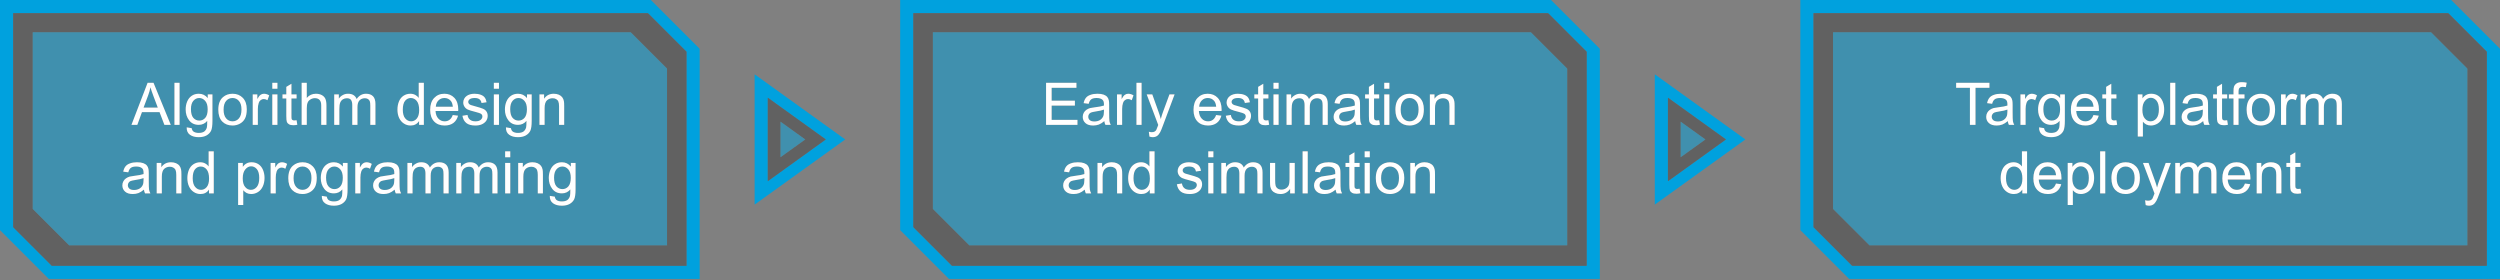 
<svg xmlns="http://www.w3.org/2000/svg" version="1.1" xmlns:xlink="http://www.w3.org/1999/xlink" preserveAspectRatio="none" x="0px" y="0px" width="1704px" height="191px" viewBox="0 0 1704 191">
<rect x="0" y="0" width="1704" height="191" fill="#808080" stroke="none"/>
<defs>
<g id="Layer0_0_FILL">
<path fill="#00A1DE" stroke="none" d="
M 476.9 33.25
L 443.65 0 0 0 0 156.85 33.25 190.1 476.9 190.1 476.9 33.25
M 441.65 8.95
L 467.95 35.25 467.95 181.15 35.25 181.15 8.95 154.85 8.95 8.95 441.65 8.95
M 514.35 139.45
L 576.1 95.05 514.35 50.65 514.35 139.45
M 523.3 66.55
L 562.9 95.05 523.3 123.55 523.3 66.55
M 1127.9 50.65
L 1127.9 139.45 1189.65 95.05 1127.9 50.65
M 1136.85 66.55
L 1176.45 95.05 1136.85 123.55 1136.85 66.55
M 1090.45 33.25
L 1057.2 0 613.55 0 613.55 156.85 646.8 190.1 1090.45 190.1 1090.45 33.25
M 1055.2 8.95
L 1081.5 35.25 1081.5 181.15 648.8 181.15 622.5 154.85 622.5 8.95 1055.2 8.95
M 1704 190.1
L 1704 33.25 1670.75 0 1227.1 0 1227.1 156.85 1260.35 190.1 1704 190.1
M 1668.75 8.95
L 1695.05 35.25 1695.05 181.15 1262.35 181.15 1236.05 154.85 1236.05 8.95 1668.75 8.95 Z"/>

<path fill="#444444" fill-opacity="0.498" stroke="none" d="
M 467.95 35.25
L 441.65 8.95 8.95 8.95 8.95 154.85 35.25 181.15 467.95 181.15 467.95 35.25
M 429.9 22
L 454.65 46.75 454.65 167.2 47.1 167.2 22.3 142.4 22.3 22 429.9 22
M 562.9 95.05
L 523.3 66.55 523.3 123.55 562.9 95.05
M 532 82.95
L 548.85 95.05 532 107.15 532 82.95
M 1176.45 95.05
L 1136.85 66.55 1136.85 123.55 1176.45 95.05
M 1145.55 82.95
L 1162.4 95.05 1145.55 107.15 1145.55 82.95
M 1081.5 35.25
L 1055.2 8.95 622.5 8.95 622.5 154.85 648.8 181.15 1081.5 181.15 1081.5 35.25
M 1043.45 22
L 1068.2 46.75 1068.2 167.2 660.65 167.2 635.85 142.4 635.85 22 1043.45 22
M 1695.05 35.25
L 1668.75 8.95 1236.05 8.95 1236.05 154.85 1262.35 181.15 1695.05 181.15 1695.05 35.25
M 1657 22
L 1681.75 46.75 1681.75 167.2 1274.2 167.2 1249.4 142.4 1249.4 22 1657 22 Z"/>

<path fill="#00A1DE" fill-opacity="0.498" stroke="none" d="
M 454.65 46.75
L 429.9 22 22.3 22 22.3 142.4 47.1 167.2 454.65 167.2 454.65 46.75
M 96.75 76.45
L 93.6 85.1 89.6 85.1 100.6 56.45 104.65 56.45 116.4 85.1 112.05 85.1 108.75 76.45 96.75 76.45
M 118.9 85.1
L 118.9 56.45 122.4 56.45 122.4 85.1 118.9 85.1
M 141.6 66.85
L 141.6 64.35 144.8 64.35 144.8 82.3
Q 144.8 87.15 143.85 89.15 142.85 91.15 140.7 92.35 138.55 93.5 135.45 93.5 131.75 93.5 129.45 91.85 127.15 90.2 127.25 86.8
L 130.65 87.35
Q 130.9 88.9 131.85 89.65 133.15 90.6 135.45 90.6 137.85 90.6 139.2 89.65 140.5 88.65 141 86.9 141.25 85.8 141.25 82.4 138.95 85.1 135.5 85.1 131.25 85.1 128.9 82 126.55 78.95 126.55 74.6 126.55 71.65 127.6 69.15 128.7 66.6 130.75 65.25 132.75 63.9 135.5 63.9 139.2 63.9 141.6 66.85
M 167 80.75
Q 165.8 83.05 163.5 84.3 161.2 85.55 158.5 85.55 154.15 85.55 151.45 82.8 148.8 80 148.8 74.75 148.8 68.95 152 66.2 154.65 63.9 158.5 63.9 162.8 63.9 165.5 66.7 168.2 69.5 168.2 74.45 168.2 78.45 167 80.75
M 183.5 65
L 182.3 68.3
Q 181 67.5 179.75 67.5 178.6 67.5 177.65 68.25 176.75 68.9 176.35 70.15 175.75 72 175.75 74.25
L 175.75 85.1 172.25 85.1 172.25 64.35 175.4 64.35 175.4 67.5
Q 176.6 65.3 177.65 64.6 178.65 63.9 179.9 63.9 181.7 63.9 183.5 65
M 185.6 64.35
L 189.1 64.35 189.1 85.1 185.6 85.1 185.6 64.35
M 189.1 60.5
L 185.6 60.5 185.6 56.45 189.1 56.45 189.1 60.5
M 195.15 59.2
L 198.65 57.1 198.65 64.35 202.15 64.35 202.15 67.1 198.65 67.1 198.65 79.2
Q 198.65 80.75 198.8 81.15 199 81.6 199.45 81.85 199.85 82.1 200.6 82.1 201.2 82.1 202.15 81.95
L 202.65 85.05
Q 201.2 85.35 200 85.35 198.1 85.35 197.05 84.75 196 84.15 195.55 83.2 195.15 82.2 195.15 79.05
L 195.15 67.1 192.55 67.1 192.55 64.35 195.15 64.35 195.15 59.2
M 345.2 69.15
Q 346.3 66.6 348.35 65.25 350.35 63.9 353.1 63.9 356.8 63.9 359.2 66.85
L 359.2 64.35 362.4 64.35 362.4 82.3
Q 362.4 87.15 361.45 89.15 360.45 91.15 358.3 92.35 356.15 93.5 353.05 93.5 349.35 93.5 347.05 91.85 344.75 90.2 344.85 86.8
L 348.25 87.35
Q 348.5 88.9 349.45 89.65 350.75 90.6 353.05 90.6 355.45 90.6 356.8 89.65 358.1 88.65 358.6 86.9 358.85 85.8 358.85 82.4 356.55 85.1 353.1 85.1 348.85 85.1 346.5 82 344.15 78.95 344.15 74.6 344.15 71.65 345.2 69.15
M 336.6 56.45
L 340.1 56.45 340.1 60.5 336.6 60.5 336.6 56.45
M 324.05 72.5
Q 327.8 73.5 329.25 74.15 330.75 74.8 331.55 76 332.4 77.2 332.4 79 332.4 80.75 331.4 82.35 330.35 83.85 328.4 84.75 326.5 85.55 324.05 85.55 320 85.55 317.9 83.9 315.75 82.2 315.2 78.9
L 318.65 78.35
Q 318.95 80.45 320.3 81.55 321.65 82.7 324.05 82.7 326.45 82.7 327.6 81.7 328.8 80.7 328.8 79.4 328.8 78.2 327.75 77.5 327.05 77.05 324.15 76.3 320.3 75.35 318.8 74.65 317.3 73.9 316.55 72.65 315.75 71.4 315.75 69.85 315.75 68.5 316.4 67.3 317.05 66.1 318.15 65.35 318.95 64.75 320.4 64.3 321.8 63.9 323.4 63.9 325.85 63.9 327.7 64.6 329.55 65.3 330.4 66.5 331.3 67.7 331.65 69.7
L 328.2 70.2
Q 327.95 68.6 326.85 67.7 325.7 66.8 323.65 66.8 321.25 66.8 320.2 67.6 319.15 68.4 319.15 69.45 319.15 70.15 319.6 70.7 320 71.25 320.95 71.6 321.45 71.8 324.05 72.5
M 336.6 64.35
L 340.1 64.35 340.1 85.1 336.6 85.1 336.6 64.35
M 279.7 63.9
Q 281.55 63.9 283.05 64.7 284.5 65.45 285.4 66.75
L 285.4 56.45 288.9 56.45 288.9 85.1 285.65 85.1 285.65 82.5
Q 283.65 85.55 279.85 85.55 277.35 85.55 275.3 84.2 273.2 82.85 272.05 80.4 270.9 77.95 270.9 74.75 270.9 71.65 271.95 69.1 273 66.6 275.05 65.25 277.15 63.9 279.7 63.9
M 250.8 67.5
Q 249.9 66.95 248.7 66.95 246.5 66.95 245.05 68.4 243.65 69.85 243.65 73.05
L 243.65 85.1 240.1 85.1 240.1 71.6
Q 240.1 69.3 239.25 68.1 238.4 66.95 236.45 66.95 234.95 66.95 233.7 67.7 232.45 68.5 231.85 70 231.3 71.5 231.3 74.35
L 231.3 85.1 227.8 85.1 227.8 64.35 230.95 64.35 230.95 67.25
Q 231.9 65.75 233.55 64.85 235.15 63.9 237.2 63.9 239.55 63.9 241 64.85 242.45 65.8 243.1 67.5 245.55 63.9 249.5 63.9 252.55 63.9 254.25 65.6 255.9 67.3 255.9 70.85
L 255.9 85.1 252.4 85.1 252.4 72.05
Q 252.4 69.9 252.05 69 251.7 68.05 250.8 67.5
M 295.9 66.8
Q 298.6 63.9 302.9 63.9 307.05 63.9 309.7 66.7 312.35 69.55 312.35 74.7 312.35 75 312.3 75.65
L 296.85 75.65
Q 297.05 79.05 298.8 80.85 300.5 82.7 303.1 82.7 305.05 82.7 306.4 81.65 307.8 80.65 308.6 78.4
L 312.2 78.85
Q 311.35 82.05 309.05 83.8 306.7 85.55 303.1 85.55 298.55 85.55 295.9 82.8 293.2 79.95 293.2 74.9 293.2 69.65 295.9 66.8
M 205.6 56.45
L 209.1 56.45 209.1 66.75
Q 211.55 63.9 215.3 63.9 217.6 63.9 219.3 64.8 221 65.7 221.75 67.3 222.5 68.9 222.5 71.95
L 222.5 85.1 218.95 85.1 218.95 71.95
Q 218.95 69.3 217.85 68.15 216.7 66.9 214.6 66.9 213.05 66.9 211.65 67.75 210.25 68.55 209.7 69.9 209.1 71.3 209.1 73.75
L 209.1 85.1 205.6 85.1 205.6 56.45
M 367.7 64.35
L 370.85 64.35 370.85 67.3
Q 373.15 63.9 377.45 63.9 379.35 63.9 380.9 64.55 382.45 65.25 383.25 66.35 384.05 67.4 384.35 68.95 384.55 69.9 384.55 72.35
L 384.55 85.1 381.05 85.1 381.05 72.5
Q 381.05 70.35 380.6 69.3 380.2 68.2 379.15 67.6 378.1 66.95 376.7 66.95 374.45 66.95 372.85 68.35 371.2 69.8 371.2 73.75
L 371.2 85.1 367.7 85.1 367.7 64.35
M 101.4 118.4
L 101.4 123.1
Q 101.4 128 101.6 129.3 101.85 130.6 102.5 131.8
L 98.85 131.8
Q 98.3 130.7 98.1 129.25 96.15 130.9 94.35 131.6 92.55 132.25 90.5 132.25 87.05 132.25 85.25 130.6 83.4 128.95 83.4 126.35 83.4 124.8 84.1 123.55 84.8 122.3 85.9 121.55 87.05 120.75 88.45 120.35 89.45 120.1 91.55 119.85 95.8 119.35 97.85 118.65 97.85 117.9 97.85 117.7 97.85 115.55 96.85 114.7 95.5 113.5 92.85 113.5 90.35 113.5 89.2 114.4 88 115.25 87.45 117.45
L 84 117
Q 84.45 114.75 85.55 113.4 86.6 112.05 88.65 111.35 90.7 110.6 93.35 110.6 96 110.6 97.65 111.2 99.35 111.85 100.1 112.8 100.9 113.75 101.2 115.2 101.4 116.1 101.4 118.4
M 222.85 111.95
Q 224.85 110.6 227.6 110.6 231.3 110.6 233.7 113.55
L 233.7 111.05 236.9 111.05 236.9 129
Q 236.9 133.85 235.95 135.85 234.95 137.85 232.8 139.05 230.65 140.2 227.55 140.2 223.85 140.2 221.55 138.55 219.25 136.9 219.35 133.5
L 222.75 134.05
Q 223 135.6 223.95 136.35 225.25 137.3 227.55 137.3 229.95 137.3 231.3 136.35 232.6 135.35 233.1 133.6 233.35 132.5 233.35 129.1 231.05 131.8 227.6 131.8 223.35 131.8 221 128.7 218.65 125.65 218.65 121.3 218.65 118.35 219.7 115.85 220.8 113.3 222.85 111.95
M 213.2 113.4
Q 215.9 116.2 215.9 121.15 215.9 125.15 214.7 127.45 213.5 129.75 211.2 131 208.9 132.25 206.2 132.25 201.85 132.25 199.15 129.5 196.5 126.7 196.5 121.45 196.5 115.65 199.7 112.9 202.35 110.6 206.2 110.6 210.5 110.6 213.2 113.4
M 242.15 131.8
L 242.15 111.05 245.3 111.05 245.3 114.2
Q 246.5 112 247.55 111.3 248.55 110.6 249.8 110.6 251.6 110.6 253.4 111.7
L 252.2 115
Q 250.9 114.2 249.65 114.2 248.5 114.2 247.55 114.95 246.65 115.6 246.25 116.85 245.65 118.7 245.65 120.95
L 245.65 131.8 242.15 131.8
M 189.85 111.3
Q 190.85 110.6 192.1 110.6 193.9 110.6 195.7 111.7
L 194.5 115
Q 193.2 114.2 191.95 114.2 190.8 114.2 189.85 114.95 188.95 115.6 188.55 116.85 187.95 118.7 187.95 120.95
L 187.95 131.8 184.45 131.8 184.45 111.05 187.6 111.05 187.6 114.2
Q 188.8 112 189.85 111.3
M 162.3 111.05
L 165.5 111.05 165.5 113.75
Q 166.6 112.15 168.05 111.4 169.45 110.6 171.5 110.6 174.15 110.6 176.2 111.95 178.2 113.3 179.25 115.8 180.3 118.3 180.3 121.25 180.3 124.45 179.15 127 178 129.55 175.85 130.9 173.65 132.25 171.25 132.25 169.5 132.25 168.1 131.55 166.7 130.8 165.8 129.65
L 165.8 139.75 162.3 139.75 162.3 111.05
M 142.2 103.15
L 145.7 103.15 145.7 131.8 142.45 131.8 142.45 129.2
Q 140.45 132.25 136.65 132.25 134.15 132.25 132.1 130.9 130 129.55 128.85 127.1 127.7 124.65 127.7 121.45 127.7 118.35 128.75 115.8 129.8 113.3 131.85 111.95 133.95 110.6 136.5 110.6 138.35 110.6 139.85 111.4 141.3 112.15 142.2 113.45
L 142.2 103.15
M 122.35 113.05
Q 123.15 114.1 123.45 115.65 123.65 116.6 123.65 119.05
L 123.65 131.8 120.15 131.8 120.15 119.2
Q 120.15 117.05 119.7 116 119.3 114.9 118.25 114.3 117.2 113.65 115.8 113.65 113.55 113.65 111.95 115.05 110.3 116.5 110.3 120.45
L 110.3 131.8 106.8 131.8 106.8 111.05 109.95 111.05 109.95 114
Q 112.25 110.6 116.55 110.6 118.45 110.6 120 111.25 121.55 111.95 122.35 113.05
M 264.25 110.6
Q 266.9 110.6 268.55 111.2 270.25 111.85 271 112.8 271.8 113.75 272.1 115.2 272.3 116.1 272.3 118.4
L 272.3 123.1
Q 272.3 128 272.5 129.3 272.75 130.6 273.4 131.8
L 269.75 131.8
Q 269.2 130.7 269 129.25 267.05 130.9 265.25 131.6 263.45 132.25 261.4 132.25 257.95 132.25 256.15 130.6 254.3 128.95 254.3 126.35 254.3 124.8 255 123.55 255.7 122.3 256.8 121.55 257.95 120.75 259.35 120.35 260.35 120.1 262.45 119.85 266.7 119.35 268.75 118.65 268.75 117.9 268.75 117.7 268.75 115.55 267.75 114.7 266.4 113.5 263.75 113.5 261.25 113.5 260.1 114.4 258.9 115.25 258.35 117.45
L 254.9 117
Q 255.35 114.75 256.45 113.4 257.5 112.05 259.55 111.35 261.6 110.6 264.25 110.6
M 304.15 112.3
Q 305.8 114 305.8 117.55
L 305.8 131.8 302.3 131.8 302.3 118.75
Q 302.3 116.6 301.95 115.7 301.6 114.75 300.7 114.2 299.8 113.65 298.6 113.65 296.4 113.65 294.95 115.1 293.55 116.55 293.55 119.75
L 293.55 131.8 290 131.8 290 118.3
Q 290 116 289.15 114.8 288.3 113.65 286.35 113.65 284.85 113.65 283.6 114.4 282.35 115.2 281.75 116.7 281.2 118.2 281.2 121.05
L 281.2 131.8 277.7 131.8 277.7 111.05 280.85 111.05 280.85 113.95
Q 281.8 112.45 283.45 111.55 285.05 110.6 287.1 110.6 289.45 110.6 290.9 111.55 292.35 112.5 293 114.2 295.45 110.6 299.4 110.6 302.45 110.6 304.15 112.3
M 324.2 111.55
Q 325.65 112.5 326.3 114.2 328.75 110.6 332.7 110.6 335.75 110.6 337.45 112.3 339.1 114 339.1 117.55
L 339.1 131.8 335.6 131.8 335.6 118.75
Q 335.6 116.6 335.25 115.7 334.9 114.75 334 114.2 333.1 113.65 331.9 113.65 329.7 113.65 328.25 115.1 326.85 116.55 326.85 119.75
L 326.85 131.8 323.3 131.8 323.3 118.3
Q 323.3 116 322.45 114.8 321.6 113.65 319.65 113.65 318.15 113.65 316.9 114.4 315.65 115.2 315.05 116.7 314.5 118.2 314.5 121.05
L 314.5 131.8 311 131.8 311 111.05 314.15 111.05 314.15 113.95
Q 315.1 112.45 316.75 111.55 318.35 110.6 320.4 110.6 322.75 110.6 324.2 111.55
M 389.1 113.55
L 389.1 111.05 392.3 111.05 392.3 129
Q 392.3 133.85 391.35 135.85 390.35 137.85 388.2 139.05 386.05 140.2 382.95 140.2 379.25 140.2 376.95 138.55 374.65 136.9 374.75 133.5
L 378.15 134.05
Q 378.4 135.6 379.35 136.35 380.65 137.3 382.95 137.3 385.35 137.3 386.7 136.35 388 135.35 388.5 133.6 388.75 132.5 388.75 129.1 386.45 131.8 383 131.8 378.75 131.8 376.4 128.7 374.05 125.65 374.05 121.3 374.05 118.35 375.1 115.85 376.2 113.3 378.25 111.95 380.25 110.6 383 110.6 386.7 110.6 389.1 113.55
M 368.75 113.05
Q 369.55 114.1 369.85 115.65 370.05 116.6 370.05 119.05
L 370.05 131.8 366.55 131.8 366.55 119.2
Q 366.55 117.05 366.1 116 365.7 114.9 364.65 114.3 363.6 113.65 362.2 113.65 359.95 113.65 358.35 115.05 356.7 116.5 356.7 120.45
L 356.7 131.8 353.2 131.8 353.2 111.05 356.35 111.05 356.35 114
Q 358.65 110.6 362.95 110.6 364.85 110.6 366.4 111.25 367.95 111.95 368.75 113.05
M 344.3 111.05
L 347.8 111.05 347.8 131.8 344.3 131.8 344.3 111.05
M 347.8 107.2
L 344.3 107.2 344.3 103.15 347.8 103.15 347.8 107.2
M 389.05 121.2
Q 389.05 117.35 387.35 115.45 385.65 113.5 383.3 113.5 380.95 113.5 379.3 115.4 377.65 117.3 377.65 121.05 377.65 125.15 379.25 127 380.9 128.9 383.35 128.9 385.75 128.9 387.4 127.05 389.05 125.15 389.05 121.2
M 268.75 122.7
L 268.75 121.4
Q 266.8 122.15 263 122.7 260.8 123.05 259.9 123.4 259 123.8 258.55 124.55 258.05 125.3 258.05 126.25 258.05 127.65 259.1 128.6 260.15 129.5 262.25 129.5 264.25 129.5 265.85 128.65 267.4 127.75 268.15 126.2 268.75 125 268.75 122.7
M 136.8 113.5
Q 134.5 113.5 132.9 115.4 131.35 117.35 131.35 121.45 131.35 125.45 133 127.4 134.7 129.4 137 129.4 139.3 129.4 140.9 127.5 142.5 125.6 142.5 121.75 142.5 117.5 140.85 115.5 139.2 113.5 136.8 113.5
M 167.2 115.45
Q 165.45 117.55 165.45 121.55 165.45 125.55 167.1 127.45 168.7 129.4 171 129.4 173.35 129.4 175.05 127.4 176.7 125.4 176.7 121.25 176.7 117.3 175.1 115.3 173.45 113.35 171.15 113.35 168.95 113.35 167.2 115.45
M 210.55 115.5
Q 208.8 113.5 206.2 113.5 203.55 113.5 201.85 115.45 200.1 117.45 200.1 121.45 200.1 125.4 201.85 127.4 203.55 129.4 206.2 129.4 208.8 129.4 210.55 127.4 212.3 125.4 212.3 121.3 212.3 117.45 210.55 115.5
M 233.65 121.2
Q 233.65 117.35 231.95 115.45 230.25 113.5 227.9 113.5 225.55 113.5 223.9 115.4 222.25 117.3 222.25 121.05 222.25 125.15 223.85 127 225.5 128.9 227.95 128.9 230.35 128.9 232 127.05 233.65 125.15 233.65 121.2
M 97.85 122.7
L 97.85 121.4
Q 95.9 122.15 92.1 122.7 89.9 123.05 89 123.4 88.1 123.8 87.65 124.55 87.15 125.3 87.15 126.25 87.15 127.65 88.2 128.6 89.25 129.5 91.35 129.5 93.35 129.5 94.95 128.65 96.5 127.75 97.25 126.2 97.85 125 97.85 122.7
M 308.65 72.75
Q 308.4 70.1 307.3 68.8 305.6 66.8 302.95 66.8 300.5 66.8 298.9 68.4 297.2 70 297.05 72.75
L 308.65 72.75
M 280 66.8
Q 277.7 66.8 276.1 68.7 274.55 70.65 274.55 74.75 274.55 78.75 276.2 80.7 277.9 82.7 280.2 82.7 282.5 82.7 284.1 80.8 285.7 78.9 285.7 75.05 285.7 70.8 284.05 68.8 282.4 66.8 280 66.8
M 357.45 68.75
Q 355.75 66.8 353.4 66.8 351.05 66.8 349.4 68.7 347.75 70.6 347.75 74.35 347.75 78.45 349.35 80.3 351 82.2 353.45 82.2 355.85 82.2 357.5 80.35 359.15 78.45 359.15 74.5 359.15 70.65 357.45 68.75
M 164.6 74.6
Q 164.6 70.75 162.85 68.8 161.1 66.8 158.5 66.8 155.85 66.8 154.15 68.75 152.4 70.75 152.4 74.75 152.4 78.7 154.15 80.7 155.85 82.7 158.5 82.7 161.1 82.7 162.85 80.7 164.6 78.7 164.6 74.6
M 135.8 66.8
Q 133.45 66.8 131.8 68.7 130.15 70.6 130.15 74.35 130.15 78.45 131.75 80.3 133.4 82.2 135.85 82.2 138.25 82.2 139.9 80.35 141.55 78.45 141.55 74.5 141.55 70.65 139.85 68.75 138.15 66.8 135.8 66.8
M 104.55 65.4
Q 103.2 61.8 102.55 59.5 102 62.25 101 64.95
L 97.85 73.35 107.55 73.35 104.55 65.4
M 548.85 95.05
L 532 82.95 532 107.15 548.85 95.05
M 1162.4 95.05
L 1145.55 82.95 1145.55 107.15 1162.4 95.05
M 1068.2 46.75
L 1043.45 22 635.85 22 635.85 142.4 660.65 167.2 1068.2 167.2 1068.2 46.75
M 733.7 56.45
L 733.7 59.85 716.8 59.85 716.8 68.6 732.65 68.6 732.65 72 716.8 72 716.8 81.7 734.4 81.7 734.4 85.1 713 85.1 713 56.45 733.7 56.45
M 755.8 68.5
Q 756 69.4 756 71.7
L 756 76.4
Q 756 81.3 756.2 82.6 756.45 83.9 757.1 85.1
L 753.45 85.1
Q 752.9 84 752.7 82.55 750.75 84.2 748.95 84.9 747.15 85.55 745.1 85.55 741.65 85.55 739.85 83.9 738 82.25 738 79.65 738 78.1 738.7 76.85 739.4 75.6 740.5 74.85 741.65 74.05 743.05 73.65 744.05 73.4 746.15 73.15 750.4 72.65 752.45 71.95 752.45 71.2 752.45 71 752.45 68.85 751.45 68 750.1 66.8 747.45 66.8 744.95 66.8 743.8 67.7 742.6 68.55 742.05 70.75
L 738.6 70.3
Q 739.05 68.05 740.15 66.7 741.2 65.35 743.25 64.65 745.3 63.9 747.95 63.9 750.6 63.9 752.25 64.5 753.95 65.15 754.7 66.1 755.5 67.05 755.8 68.5
M 894.15 68.4
Q 892.75 69.85 892.75 73.05
L 892.75 85.1 889.2 85.1 889.2 71.6
Q 889.2 69.3 888.35 68.1 887.5 66.95 885.55 66.95 884.05 66.95 882.8 67.7 881.55 68.5 880.95 70 880.4 71.5 880.4 74.35
L 880.4 85.1 876.9 85.1 876.9 64.35 880.05 64.35 880.05 67.25
Q 881 65.75 882.65 64.85 884.25 63.9 886.3 63.9 888.65 63.9 890.1 64.85 891.55 65.8 892.2 67.5 894.65 63.9 898.6 63.9 901.65 63.9 903.35 65.6 905 67.3 905 70.85
L 905 85.1 901.5 85.1 901.5 72.05
Q 901.5 69.9 901.15 69 900.8 68.05 899.9 67.5 899 66.95 897.8 66.95 895.6 66.95 894.15 68.4
M 839.45 69.45
Q 839.45 70.15 839.9 70.7 840.3 71.25 841.25 71.6 841.75 71.8 844.35 72.5 848.1 73.5 849.55 74.15 851.05 74.8 851.85 76 852.7 77.2 852.7 79 852.7 80.75 851.7 82.35 850.65 83.85 848.7 84.75 846.8 85.55 844.35 85.55 840.3 85.55 838.2 83.9 836.05 82.2 835.5 78.9
L 838.95 78.35
Q 839.25 80.45 840.6 81.55 841.95 82.7 844.35 82.7 846.75 82.7 847.9 81.7 849.1 80.7 849.1 79.4 849.1 78.2 848.05 77.5 847.35 77.05 844.45 76.3 840.6 75.35 839.1 74.65 837.6 73.9 836.85 72.65 836.05 71.4 836.05 69.85 836.05 68.5 836.7 67.3 837.35 66.1 838.45 65.35 839.25 64.75 840.7 64.3 842.1 63.9 843.7 63.9 846.15 63.9 848 64.6 849.85 65.3 850.7 66.5 851.6 67.7 851.95 69.7
L 848.5 70.2
Q 848.25 68.6 847.15 67.7 846 66.8 843.95 66.8 841.55 66.8 840.5 67.6 839.45 68.4 839.45 69.45
M 823.2 63.9
Q 827.35 63.9 830 66.7 832.65 69.55 832.65 74.7 832.65 75 832.6 75.65
L 817.15 75.65
Q 817.35 79.05 819.1 80.85 820.8 82.7 823.4 82.7 825.35 82.7 826.7 81.65 828.1 80.65 828.9 78.4
L 832.5 78.85
Q 831.65 82.05 829.35 83.8 827 85.55 823.4 85.55 818.85 85.55 816.2 82.8 813.5 79.95 813.5 74.9 813.5 69.65 816.2 66.8 818.9 63.9 823.2 63.9
M 871.5 56.45
L 871.5 60.5 868 60.5 868 56.45 871.5 56.45
M 854.95 64.35
L 857.55 64.35 857.55 59.2 861.05 57.1 861.05 64.35 864.55 64.35 864.55 67.1 861.05 67.1 861.05 79.2
Q 861.05 80.75 861.2 81.15 861.4 81.6 861.85 81.85 862.25 82.1 863 82.1 863.6 82.1 864.55 81.95
L 865.05 85.05
Q 863.6 85.35 862.4 85.35 860.5 85.35 859.45 84.75 858.4 84.15 857.95 83.2 857.55 82.2 857.55 79.05
L 857.55 67.1 854.95 67.1 854.95 64.35
M 868 85.1
L 868 64.35 871.5 64.35 871.5 85.1 868 85.1
M 766.75 68.25
Q 765.85 68.9 765.45 70.15 764.85 72 764.85 74.25
L 764.85 85.1 761.35 85.1 761.35 64.35 764.5 64.35 764.5 67.5
Q 765.7 65.3 766.75 64.6 767.75 63.9 769 63.9 770.8 63.9 772.6 65
L 771.4 68.3
Q 770.1 67.5 768.85 67.5 767.7 67.5 766.75 68.25
M 797.1 64.35
L 800.6 64.35 792.7 85.45
Q 791.45 88.85 790.75 90.15 789.8 91.9 788.6 92.7 787.4 93.5 785.7 93.5 784.7 93.5 783.45 93.1
L 783.05 89.8
Q 784.2 90.1 785.05 90.1 786.2 90.1 786.95 89.7 787.65 89.3 788.1 88.6 788.4 88.1 789.15 86 789.25 85.7 789.45 85.15
L 781.6 64.35 785.4 64.35 789.7 76.35
Q 790.55 78.65 791.2 81.15 791.8 78.75 792.65 76.45
L 797.1 64.35
M 774.6 56.45
L 778.1 56.45 778.1 85.1 774.6 85.1 774.6 56.45
M 914.25 64.65
Q 916.3 63.9 918.95 63.9 921.6 63.9 923.25 64.5 924.95 65.15 925.7 66.1 926.5 67.05 926.8 68.5 927 69.4 927 71.7
L 927 76.4
Q 927 81.3 927.2 82.6 927.45 83.9 928.1 85.1
L 924.45 85.1
Q 923.9 84 923.7 82.55 921.75 84.2 919.95 84.9 918.15 85.55 916.1 85.55 912.65 85.55 910.85 83.9 909 82.25 909 79.65 909 78.1 909.7 76.85 910.4 75.6 911.5 74.85 912.65 74.05 914.05 73.65 915.05 73.4 917.15 73.15 921.4 72.65 923.45 71.95 923.45 71.2 923.45 71 923.45 68.85 922.45 68 921.1 66.8 918.45 66.8 915.95 66.8 914.8 67.7 913.6 68.55 913.05 70.75
L 909.6 70.3
Q 910.05 68.05 911.15 66.7 912.2 65.35 914.25 64.65
M 930.45 67.1
L 930.45 64.35 933.05 64.35 933.05 59.2 936.55 57.1 936.55 64.35 940.05 64.35 940.05 67.1 936.55 67.1 936.55 79.2
Q 936.55 80.75 936.7 81.15 936.9 81.6 937.35 81.85 937.75 82.1 938.5 82.1 939.1 82.1 940.05 81.95
L 940.55 85.05
Q 939.1 85.35 937.9 85.35 936 85.35 934.95 84.75 933.9 84.15 933.45 83.2 933.05 82.2 933.05 79.05
L 933.05 67.1 930.45 67.1
M 974.6 64.35
L 977.75 64.35 977.75 67.3
Q 980.05 63.9 984.35 63.9 986.25 63.9 987.8 64.55 989.35 65.25 990.15 66.35 990.95 67.4 991.25 68.95 991.45 69.9 991.45 72.35
L 991.45 85.1 987.95 85.1 987.95 72.5
Q 987.95 70.35 987.5 69.3 987.1 68.2 986.05 67.6 985 66.95 983.6 66.95 981.35 66.95 979.75 68.35 978.1 69.8 978.1 73.75
L 978.1 85.1 974.6 85.1 974.6 64.35
M 954.3 66.2
Q 956.95 63.9 960.8 63.9 965.1 63.9 967.8 66.7 970.5 69.5 970.5 74.45 970.5 78.45 969.3 80.75 968.1 83.05 965.8 84.3 963.5 85.55 960.8 85.55 956.45 85.55 953.75 82.8 951.1 80 951.1 74.75 951.1 68.95 954.3 66.2
M 947 60.5
L 943.5 60.5 943.5 56.45 947 56.45 947 60.5
M 943.5 64.35
L 947 64.35 947 85.1 943.5 85.1 943.5 64.35
M 725.25 117
Q 725.7 114.75 726.8 113.4 727.85 112.05 729.9 111.35 731.95 110.6 734.6 110.6 737.25 110.6 738.9 111.2 740.6 111.85 741.35 112.8 742.15 113.75 742.45 115.2 742.65 116.1 742.65 118.4
L 742.65 123.1
Q 742.65 128 742.85 129.3 743.1 130.6 743.75 131.8
L 740.1 131.8
Q 739.55 130.7 739.35 129.25 737.4 130.9 735.6 131.6 733.8 132.25 731.75 132.25 728.3 132.25 726.5 130.6 724.65 128.95 724.65 126.35 724.65 124.8 725.35 123.55 726.05 122.3 727.15 121.55 728.3 120.75 729.7 120.35 730.7 120.1 732.8 119.85 737.05 119.35 739.1 118.65 739.1 117.9 739.1 117.7 739.1 115.55 738.1 114.7 736.75 113.5 734.1 113.5 731.6 113.5 730.45 114.4 729.25 115.25 728.7 117.45
L 725.25 117
M 878.95 122.15
L 878.95 111.05 882.5 111.05 882.5 131.8 879.35 131.8 879.35 128.75
Q 876.9 132.25 872.75 132.25 870.9 132.25 869.35 131.55 867.75 130.85 866.95 129.8 866.2 128.75 865.85 127.2 865.65 126.15 865.65 123.9
L 865.65 111.05 869.15 111.05 869.15 122.55
Q 869.15 125.3 869.4 126.25 869.7 127.65 870.8 128.45 871.85 129.25 873.45 129.25 875.05 129.25 876.4 128.45 877.8 127.6 878.4 126.25 878.95 124.85 878.95 122.15
M 854.15 110.6
Q 857.2 110.6 858.9 112.3 860.55 114 860.55 117.55
L 860.55 131.8 857.05 131.8 857.05 118.75
Q 857.05 116.6 856.7 115.7 856.35 114.75 855.45 114.2 854.55 113.65 853.35 113.65 851.15 113.65 849.7 115.1 848.3 116.55 848.3 119.75
L 848.3 131.8 844.75 131.8 844.75 118.3
Q 844.75 116 843.9 114.8 843.05 113.65 841.1 113.65 839.6 113.65 838.35 114.4 837.1 115.2 836.5 116.7 835.95 118.2 835.95 121.05
L 835.95 131.8 832.45 131.8 832.45 111.05 835.6 111.05 835.6 113.95
Q 836.55 112.45 838.2 111.55 839.8 110.6 841.85 110.6 844.2 110.6 845.65 111.55 847.1 112.5 847.75 114.2 850.2 110.6 854.15 110.6
M 887.85 131.8
L 887.85 103.15 891.35 103.15 891.35 131.8 887.85 131.8
M 823.55 111.05
L 827.05 111.05 827.05 131.8 823.55 131.8 823.55 111.05
M 827.05 107.2
L 823.55 107.2 823.55 103.15 827.05 103.15 827.05 107.2
M 810.35 110.6
Q 812.8 110.6 814.65 111.3 816.5 112 817.35 113.2 818.25 114.4 818.6 116.4
L 815.15 116.9
Q 814.9 115.3 813.8 114.4 812.65 113.5 810.6 113.5 808.2 113.5 807.15 114.3 806.1 115.1 806.1 116.15 806.1 116.85 806.55 117.4 806.95 117.95 807.9 118.3 808.4 118.5 811 119.2 814.75 120.2 816.2 120.85 817.7 121.5 818.5 122.7 819.35 123.9 819.35 125.7 819.35 127.45 818.35 129.05 817.3 130.55 815.35 131.45 813.45 132.25 811 132.25 806.95 132.25 804.85 130.6 802.7 128.9 802.15 125.6
L 805.6 125.05
Q 805.9 127.15 807.25 128.25 808.6 129.4 811 129.4 813.4 129.4 814.55 128.4 815.75 127.4 815.75 126.1 815.75 124.9 814.7 124.2 814 123.75 811.1 123 807.25 122.05 805.75 121.35 804.25 120.6 803.5 119.35 802.7 118.1 802.7 116.55 802.7 115.2 803.35 114 804 112.8 805.1 112.05 805.9 111.45 807.35 111 808.75 110.6 810.35 110.6
M 783.45 103.15
L 786.95 103.15 786.95 131.8 783.7 131.8 783.7 129.2
Q 781.7 132.25 777.9 132.25 775.4 132.25 773.35 130.9 771.25 129.55 770.1 127.1 768.95 124.65 768.95 121.45 768.95 118.35 770 115.8 771.05 113.3 773.1 111.95 775.2 110.6 777.75 110.6 779.6 110.6 781.1 111.4 782.55 112.15 783.45 113.45
L 783.45 103.15
M 753.2 115.05
Q 751.55 116.5 751.55 120.45
L 751.55 131.8 748.05 131.8 748.05 111.05 751.2 111.05 751.2 114
Q 753.5 110.6 757.8 110.6 759.7 110.6 761.25 111.25 762.8 111.95 763.6 113.05 764.4 114.1 764.7 115.65 764.9 116.6 764.9 119.05
L 764.9 131.8 761.4 131.8 761.4 119.2
Q 761.4 117.05 760.95 116 760.55 114.9 759.5 114.3 758.45 113.65 757.05 113.65 754.8 113.65 753.2 115.05
M 913.65 118.4
L 913.65 123.1
Q 913.65 128 913.85 129.3 914.1 130.6 914.75 131.8
L 911.1 131.8
Q 910.55 130.7 910.35 129.25 908.4 130.9 906.6 131.6 904.8 132.25 902.75 132.25 899.3 132.25 897.5 130.6 895.65 128.95 895.65 126.35 895.65 124.8 896.35 123.55 897.05 122.3 898.15 121.55 899.3 120.75 900.7 120.35 901.7 120.1 903.8 119.85 908.05 119.35 910.1 118.65 910.1 117.9 910.1 117.7 910.1 115.55 909.1 114.7 907.75 113.5 905.1 113.5 902.6 113.5 901.45 114.4 900.25 115.25 899.7 117.45
L 896.25 117
Q 896.7 114.75 897.8 113.4 898.85 112.05 900.9 111.35 902.95 110.6 905.6 110.6 908.25 110.6 909.9 111.2 911.6 111.85 912.35 112.8 913.15 113.75 913.45 115.2 913.65 116.1 913.65 118.4
M 923.2 111.05
L 926.7 111.05 926.7 113.8 923.2 113.8 923.2 125.9
Q 923.2 127.45 923.35 127.85 923.55 128.3 924 128.55 924.4 128.8 925.15 128.8 925.75 128.8 926.7 128.65
L 927.2 131.75
Q 925.75 132.05 924.55 132.05 922.65 132.05 921.6 131.45 920.55 130.85 920.1 129.9 919.7 128.9 919.7 125.75
L 919.7 113.8 917.1 113.8 917.1 111.05 919.7 111.05 919.7 105.9 923.2 103.8 923.2 111.05
M 974.45 111.25
Q 976 111.95 976.8 113.05 977.6 114.1 977.9 115.65 978.1 116.6 978.1 119.05
L 978.1 131.8 974.6 131.8 974.6 119.2
Q 974.6 117.05 974.15 116 973.75 114.9 972.7 114.3 971.65 113.65 970.25 113.65 968 113.65 966.4 115.05 964.75 116.5 964.75 120.45
L 964.75 131.8 961.25 131.8 961.25 111.05 964.4 111.05 964.4 114
Q 966.7 110.6 971 110.6 972.9 110.6 974.45 111.25
M 954.45 113.4
Q 957.15 116.2 957.15 121.15 957.15 125.15 955.95 127.45 954.75 129.75 952.45 131 950.15 132.25 947.45 132.25 943.1 132.25 940.4 129.5 937.75 126.7 937.75 121.45 937.75 115.65 940.95 112.9 943.6 110.6 947.45 110.6 951.75 110.6 954.45 113.4
M 933.65 103.15
L 933.65 107.2 930.15 107.2 930.15 103.15 933.65 103.15
M 933.65 111.05
L 933.65 131.8 930.15 131.8 930.15 111.05 933.65 111.05
M 953.55 121.3
Q 953.55 117.45 951.8 115.5 950.05 113.5 947.45 113.5 944.8 113.5 943.1 115.45 941.35 117.45 941.35 121.45 941.35 125.4 943.1 127.4 944.8 129.4 947.45 129.4 950.05 129.4 951.8 127.4 953.55 125.4 953.55 121.3
M 910.1 121.4
Q 908.15 122.15 904.35 122.7 902.15 123.05 901.25 123.4 900.35 123.8 899.9 124.55 899.4 125.3 899.4 126.25 899.4 127.65 900.45 128.6 901.5 129.5 903.6 129.5 905.6 129.5 907.2 128.65 908.75 127.75 909.5 126.2 910.1 125 910.1 122.7
L 910.1 121.4
M 774.15 115.4
Q 772.6 117.35 772.6 121.45 772.6 125.45 774.25 127.4 775.95 129.4 778.25 129.4 780.55 129.4 782.15 127.5 783.75 125.6 783.75 121.75 783.75 117.5 782.1 115.5 780.45 113.5 778.05 113.5 775.75 113.5 774.15 115.4
M 728.9 124.55
Q 728.4 125.3 728.4 126.25 728.4 127.65 729.45 128.6 730.5 129.5 732.6 129.5 734.6 129.5 736.2 128.65 737.75 127.75 738.5 126.2 739.1 125 739.1 122.7
L 739.1 121.4
Q 737.15 122.15 733.35 122.7 731.15 123.05 730.25 123.4 729.35 123.8 728.9 124.55
M 960.8 66.8
Q 958.15 66.8 956.45 68.75 954.7 70.75 954.7 74.75 954.7 78.7 956.45 80.7 958.15 82.7 960.8 82.7 963.4 82.7 965.15 80.7 966.9 78.7 966.9 74.6 966.9 70.75 965.15 68.8 963.4 66.8 960.8 66.8
M 923.45 76
L 923.45 74.7
Q 921.5 75.45 917.7 76 915.5 76.35 914.6 76.7 913.7 77.1 913.25 77.85 912.75 78.6 912.75 79.55 912.75 80.95 913.8 81.9 914.85 82.8 916.95 82.8 918.95 82.8 920.55 81.95 922.1 81.05 922.85 79.5 923.45 78.3 923.45 76
M 817.35 72.75
L 828.95 72.75
Q 828.7 70.1 827.6 68.8 825.9 66.8 823.25 66.8 820.8 66.8 819.2 68.4 817.5 70 817.35 72.75
M 742.8 81.9
Q 743.85 82.8 745.95 82.8 747.95 82.8 749.55 81.95 751.1 81.05 751.85 79.5 752.45 78.3 752.45 76
L 752.45 74.7
Q 750.5 75.45 746.7 76 744.5 76.35 743.6 76.7 742.7 77.1 742.25 77.85 741.75 78.6 741.75 79.55 741.75 80.95 742.8 81.9
M 1681.75 46.75
L 1657 22 1249.4 22 1249.4 142.4 1274.2 167.2 1681.75 167.2 1681.75 46.75
M 1333.3 59.85
L 1333.3 56.45 1356 56.45 1356 59.85 1346.5 59.85 1346.5 85.1 1342.7 85.1 1342.7 59.85 1333.3 59.85
M 1358.85 73.65
Q 1359.85 73.4 1361.95 73.15 1366.2 72.65 1368.25 71.95 1368.25 71.2 1368.25 71 1368.25 68.85 1367.25 68 1365.9 66.8 1363.25 66.8 1360.75 66.8 1359.6 67.7 1358.4 68.55 1357.85 70.75
L 1354.4 70.3
Q 1354.85 68.05 1355.95 66.7 1357 65.35 1359.05 64.65 1361.1 63.9 1363.75 63.9 1366.4 63.9 1368.05 64.5 1369.75 65.15 1370.5 66.1 1371.3 67.05 1371.6 68.5 1371.8 69.4 1371.8 71.7
L 1371.8 76.4
Q 1371.8 81.3 1372 82.6 1372.25 83.9 1372.9 85.1
L 1369.25 85.1
Q 1368.7 84 1368.5 82.55 1366.55 84.2 1364.75 84.9 1362.95 85.55 1360.9 85.55 1357.45 85.55 1355.65 83.9 1353.8 82.25 1353.8 79.65 1353.8 78.1 1354.5 76.85 1355.2 75.6 1356.3 74.85 1357.45 74.05 1358.85 73.65
M 1479.2 56.45
L 1482.7 56.45 1482.7 85.1 1479.2 85.1 1479.2 56.45
M 1460.3 64.35
L 1460.3 67.05
Q 1461.4 65.45 1462.85 64.7 1464.25 63.9 1466.3 63.9 1468.95 63.9 1471 65.25 1473 66.6 1474.05 69.1 1475.1 71.6 1475.1 74.55 1475.1 77.75 1473.95 80.3 1472.8 82.85 1470.65 84.2 1468.45 85.55 1466.05 85.55 1464.3 85.55 1462.9 84.85 1461.5 84.1 1460.6 82.95
L 1460.6 93.05 1457.1 93.05 1457.1 64.35 1460.3 64.35
M 1398.1 63.9
Q 1401.8 63.9 1404.2 66.85
L 1404.2 64.35 1407.4 64.35 1407.4 82.3
Q 1407.4 87.15 1406.45 89.15 1405.45 91.15 1403.3 92.35 1401.15 93.5 1398.05 93.5 1394.35 93.5 1392.05 91.85 1389.75 90.2 1389.85 86.8
L 1393.25 87.35
Q 1393.5 88.9 1394.45 89.65 1395.75 90.6 1398.05 90.6 1400.45 90.6 1401.8 89.65 1403.1 88.65 1403.6 86.9 1403.85 85.8 1403.85 82.4 1401.55 85.1 1398.1 85.1 1393.85 85.1 1391.5 82 1389.15 78.95 1389.15 74.6 1389.15 71.65 1390.2 69.15 1391.3 66.6 1393.35 65.25 1395.35 63.9 1398.1 63.9
M 1380.3 64.35
L 1380.3 67.5
Q 1381.5 65.3 1382.55 64.6 1383.55 63.9 1384.8 63.9 1386.6 63.9 1388.4 65
L 1387.2 68.3
Q 1385.9 67.5 1384.65 67.5 1383.5 67.5 1382.55 68.25 1381.65 68.9 1381.25 70.15 1380.65 72 1380.65 74.25
L 1380.65 85.1 1377.15 85.1 1377.15 64.35 1380.3 64.35
M 1415.15 75.65
Q 1415.35 79.05 1417.1 80.85 1418.8 82.7 1421.4 82.7 1423.35 82.7 1424.7 81.65 1426.1 80.65 1426.9 78.4
L 1430.5 78.85
Q 1429.65 82.05 1427.35 83.8 1425 85.55 1421.4 85.55 1416.85 85.55 1414.2 82.8 1411.5 79.95 1411.5 74.9 1411.5 69.65 1414.2 66.8 1416.9 63.9 1421.2 63.9 1425.35 63.9 1428 66.7 1430.65 69.55 1430.65 74.7 1430.65 75 1430.6 75.65
L 1415.15 75.65
M 1439.05 57.1
L 1439.05 64.35 1442.55 64.35 1442.55 67.1 1439.05 67.1 1439.05 79.2
Q 1439.05 80.75 1439.2 81.15 1439.4 81.6 1439.85 81.85 1440.25 82.1 1441 82.1 1441.6 82.1 1442.55 81.95
L 1443.05 85.05
Q 1441.6 85.35 1440.4 85.35 1438.5 85.35 1437.45 84.75 1436.4 84.15 1435.95 83.2 1435.55 82.2 1435.55 79.05
L 1435.55 67.1 1432.95 67.1 1432.95 64.35 1435.55 64.35 1435.55 59.2 1439.05 57.1
M 1492.8 67.7
Q 1491.6 68.55 1491.05 70.75
L 1487.6 70.3
Q 1488.05 68.05 1489.15 66.7 1490.2 65.35 1492.25 64.65 1494.3 63.9 1496.95 63.9 1499.6 63.9 1501.25 64.5 1502.95 65.15 1503.7 66.1 1504.5 67.05 1504.8 68.5 1505 69.4 1505 71.7
L 1505 76.4
Q 1505 81.3 1505.2 82.6 1505.45 83.9 1506.1 85.1
L 1502.45 85.1
Q 1501.9 84 1501.7 82.55 1499.75 84.2 1497.95 84.9 1496.15 85.55 1494.1 85.55 1490.65 85.55 1488.85 83.9 1487 82.25 1487 79.65 1487 78.1 1487.7 76.85 1488.4 75.6 1489.5 74.85 1490.65 74.05 1492.05 73.65 1493.05 73.4 1495.15 73.15 1499.4 72.65 1501.45 71.95 1501.45 71.2 1501.45 71 1501.45 68.85 1500.45 68 1499.1 66.8 1496.45 66.8 1493.95 66.8 1492.8 67.7
M 1511.05 59.2
L 1514.55 57.1 1514.55 64.35 1518.05 64.35 1518.05 67.1 1514.55 67.1 1514.55 79.2
Q 1514.55 80.75 1514.7 81.15 1514.9 81.6 1515.35 81.85 1515.75 82.1 1516.5 82.1 1517.1 82.1 1518.05 81.95
L 1518.55 85.05
Q 1517.1 85.35 1515.9 85.35 1514 85.35 1512.95 84.75 1511.9 84.15 1511.45 83.2 1511.05 82.2 1511.05 79.05
L 1511.05 67.1 1508.45 67.1 1508.45 64.35 1511.05 64.35 1511.05 59.2
M 1562.25 67.5
Q 1561.1 67.5 1560.15 68.25 1559.25 68.9 1558.85 70.15 1558.25 72 1558.25 74.25
L 1558.25 85.1 1554.75 85.1 1554.75 64.35 1557.9 64.35 1557.9 67.5
Q 1559.1 65.3 1560.15 64.6 1561.15 63.9 1562.4 63.9 1564.2 63.9 1566 65
L 1564.8 68.3
Q 1563.5 67.5 1562.25 67.5
M 1573.85 64.85
Q 1575.45 63.9 1577.5 63.9 1579.85 63.9 1581.3 64.85 1582.75 65.8 1583.4 67.5 1585.85 63.9 1589.8 63.9 1592.85 63.9 1594.55 65.6 1596.2 67.3 1596.2 70.85
L 1596.2 85.1 1592.7 85.1 1592.7 72.05
Q 1592.7 69.9 1592.35 69 1592 68.05 1591.1 67.5 1590.2 66.95 1589 66.95 1586.8 66.95 1585.35 68.4 1583.95 69.85 1583.95 73.05
L 1583.95 85.1 1580.4 85.1 1580.4 71.6
Q 1580.4 69.3 1579.55 68.1 1578.7 66.95 1576.75 66.95 1575.25 66.95 1574 67.7 1572.75 68.5 1572.15 70 1571.6 71.5 1571.6 74.35
L 1571.6 85.1 1568.1 85.1 1568.1 64.35 1571.25 64.35 1571.25 67.25
Q 1572.2 65.75 1573.85 64.85
M 1541 63.9
Q 1545.3 63.9 1548 66.7 1550.7 69.5 1550.7 74.45 1550.7 78.45 1549.5 80.75 1548.3 83.05 1546 84.3 1543.7 85.55 1541 85.55 1536.65 85.55 1533.95 82.8 1531.3 80 1531.3 74.75 1531.3 68.95 1534.5 66.2 1537.15 63.9 1541 63.9
M 1531.35 56.35
L 1530.8 59.4
Q 1529.75 59.2 1528.75 59.2 1527.15 59.2 1526.5 59.9 1525.8 60.55 1525.8 62.45
L 1525.8 64.35 1529.85 64.35 1529.85 67.1 1525.8 67.1 1525.8 85.1 1522.35 85.1 1522.35 67.1 1519.2 67.1 1519.2 64.35 1522.35 64.35 1522.35 62.15
Q 1522.35 60.05 1522.7 59.05 1523.2 57.7 1524.5 56.85 1525.75 56 1528.05 56 1529.55 56 1531.35 56.35
M 1363.65 121.45
Q 1363.65 118.35 1364.7 115.8 1365.75 113.3 1367.8 111.95 1369.9 110.6 1372.45 110.6 1374.3 110.6 1375.8 111.4 1377.25 112.15 1378.15 113.45
L 1378.15 103.15 1381.65 103.15 1381.65 131.8 1378.4 131.8 1378.4 129.2
Q 1376.4 132.25 1372.6 132.25 1370.1 132.25 1368.05 130.9 1365.95 129.55 1364.8 127.1 1363.65 124.65 1363.65 121.45
M 1448.85 110.6
Q 1453.15 110.6 1455.85 113.4 1458.55 116.2 1458.55 121.15 1458.55 125.15 1457.35 127.45 1456.15 129.75 1453.85 131 1451.55 132.25 1448.85 132.25 1444.5 132.25 1441.8 129.5 1439.15 126.7 1439.15 121.45 1439.15 115.65 1442.35 112.9 1445 110.6 1448.85 110.6
M 1426.3 115.8
Q 1427.35 118.3 1427.35 121.25 1427.35 124.45 1426.2 127 1425.05 129.55 1422.9 130.9 1420.7 132.25 1418.3 132.25 1416.55 132.25 1415.15 131.55 1413.75 130.8 1412.85 129.65
L 1412.85 139.75 1409.35 139.75 1409.35 111.05 1412.55 111.05 1412.55 113.75
Q 1413.65 112.15 1415.1 111.4 1416.5 110.6 1418.55 110.6 1421.2 110.6 1423.25 111.95 1425.25 113.3 1426.3 115.8
M 1431.45 103.15
L 1434.95 103.15 1434.95 131.8 1431.45 131.8 1431.45 103.15
M 1405.1 121.4
Q 1405.1 121.7 1405.05 122.35
L 1389.6 122.35
Q 1389.8 125.75 1391.55 127.55 1393.25 129.4 1395.85 129.4 1397.8 129.4 1399.15 128.35 1400.55 127.35 1401.35 125.1
L 1404.95 125.55
Q 1404.1 128.75 1401.8 130.5 1399.45 132.25 1395.85 132.25 1391.3 132.25 1388.65 129.5 1385.95 126.65 1385.95 121.6 1385.95 116.35 1388.65 113.5 1391.35 110.6 1395.65 110.6 1399.8 110.6 1402.45 113.4 1405.1 116.25 1405.1 121.4
M 1531.25 113.4
Q 1533.9 116.25 1533.9 121.4 1533.9 121.7 1533.85 122.35
L 1518.4 122.35
Q 1518.6 125.75 1520.35 127.55 1522.05 129.4 1524.65 129.4 1526.6 129.4 1527.95 128.35 1529.35 127.35 1530.15 125.1
L 1533.75 125.55
Q 1532.9 128.75 1530.6 130.5 1528.25 132.25 1524.65 132.25 1520.1 132.25 1517.45 129.5 1514.75 126.65 1514.75 121.6 1514.75 116.35 1517.45 113.5 1520.15 110.6 1524.45 110.6 1528.6 110.6 1531.25 113.4
M 1503.55 113.65
Q 1501.35 113.65 1499.9 115.1 1498.5 116.55 1498.5 119.75
L 1498.5 131.8 1494.95 131.8 1494.95 118.3
Q 1494.95 116 1494.1 114.8 1493.25 113.65 1491.3 113.65 1489.8 113.65 1488.55 114.4 1487.3 115.2 1486.7 116.7 1486.15 118.2 1486.15 121.05
L 1486.15 131.8 1482.65 131.8 1482.65 111.05 1485.8 111.05 1485.8 113.95
Q 1486.75 112.45 1488.4 111.55 1490 110.6 1492.05 110.6 1494.4 110.6 1495.85 111.55 1497.3 112.5 1497.95 114.2 1500.4 110.6 1504.35 110.6 1507.4 110.6 1509.1 112.3 1510.75 114 1510.75 117.55
L 1510.75 131.8 1507.25 131.8 1507.25 118.75
Q 1507.25 116.6 1506.9 115.7 1506.55 114.75 1505.65 114.2 1504.75 113.65 1503.55 113.65
M 1538.15 131.8
L 1538.15 111.05 1541.3 111.05 1541.3 114
Q 1543.6 110.6 1547.9 110.6 1549.8 110.6 1551.35 111.25 1552.9 111.95 1553.7 113.05 1554.5 114.1 1554.8 115.65 1555 116.6 1555 119.05
L 1555 131.8 1551.5 131.8 1551.5 119.2
Q 1551.5 117.05 1551.05 116 1550.65 114.9 1549.6 114.3 1548.55 113.65 1547.15 113.65 1544.9 113.65 1543.3 115.05 1541.65 116.5 1541.65 120.45
L 1541.65 131.8 1538.15 131.8
M 1464.45 111.05
L 1468.75 123.05
Q 1469.6 125.35 1470.25 127.85 1470.85 125.45 1471.7 123.15
L 1476.15 111.05 1479.65 111.05 1471.75 132.15
Q 1470.5 135.55 1469.8 136.85 1468.85 138.6 1467.65 139.4 1466.45 140.2 1464.75 140.2 1463.75 140.2 1462.5 139.8
L 1462.1 136.5
Q 1463.25 136.8 1464.1 136.8 1465.25 136.8 1466 136.4 1466.7 136 1467.15 135.3 1467.45 134.8 1468.2 132.7 1468.3 132.4 1468.5 131.85
L 1460.65 111.05 1464.45 111.05
M 1561 111.05
L 1561 105.9 1564.5 103.8 1564.5 111.05 1568 111.05 1568 113.8 1564.5 113.8 1564.5 125.9
Q 1564.5 127.45 1564.65 127.85 1564.85 128.3 1565.3 128.55 1565.7 128.8 1566.45 128.8 1567.05 128.8 1568 128.65
L 1568.5 131.75
Q 1567.05 132.05 1565.85 132.05 1563.95 132.05 1562.9 131.45 1561.85 130.85 1561.4 129.9 1561 128.9 1561 125.75
L 1561 113.8 1558.4 113.8 1558.4 111.05 1561 111.05
M 1530.2 119.45
Q 1529.95 116.8 1528.85 115.5 1527.15 113.5 1524.5 113.5 1522.05 113.5 1520.45 115.1 1518.75 116.7 1518.6 119.45
L 1530.2 119.45
M 1401.4 119.45
Q 1401.15 116.8 1400.05 115.5 1398.35 113.5 1395.7 113.5 1393.25 113.5 1391.65 115.1 1389.95 116.7 1389.8 119.45
L 1401.4 119.45
M 1423.75 121.25
Q 1423.75 117.3 1422.15 115.3 1420.5 113.35 1418.2 113.35 1416 113.35 1414.25 115.45 1412.5 117.55 1412.5 121.55 1412.5 125.55 1414.15 127.45 1415.75 129.4 1418.05 129.4 1420.4 129.4 1422.1 127.4 1423.75 125.4 1423.75 121.25
M 1454.95 121.3
Q 1454.95 117.45 1453.2 115.5 1451.45 113.5 1448.85 113.5 1446.2 113.5 1444.5 115.45 1442.75 117.45 1442.75 121.45 1442.75 125.4 1444.5 127.4 1446.2 129.4 1448.85 129.4 1451.45 129.4 1453.2 127.4 1454.95 125.4 1454.95 121.3
M 1368.85 115.4
Q 1367.3 117.35 1367.3 121.45 1367.3 125.45 1368.95 127.4 1370.65 129.4 1372.95 129.4 1375.25 129.4 1376.85 127.5 1378.45 125.6 1378.45 121.75 1378.45 117.5 1376.8 115.5 1375.15 113.5 1372.75 113.5 1370.45 113.5 1368.85 115.4
M 1545.35 68.8
Q 1543.6 66.8 1541 66.8 1538.35 66.8 1536.65 68.75 1534.9 70.75 1534.9 74.75 1534.9 78.7 1536.65 80.7 1538.35 82.7 1541 82.7 1543.6 82.7 1545.35 80.7 1547.1 78.7 1547.1 74.6 1547.1 70.75 1545.35 68.8
M 1491.8 81.9
Q 1492.85 82.8 1494.95 82.8 1496.95 82.8 1498.55 81.95 1500.1 81.05 1500.85 79.5 1501.45 78.3 1501.45 76
L 1501.45 74.7
Q 1499.5 75.45 1495.7 76 1493.5 76.35 1492.6 76.7 1491.7 77.1 1491.25 77.85 1490.75 78.6 1490.75 79.55 1490.75 80.95 1491.8 81.9
M 1417.2 68.4
Q 1415.5 70 1415.35 72.75
L 1426.95 72.75
Q 1426.7 70.1 1425.6 68.8 1423.9 66.8 1421.25 66.8 1418.8 66.8 1417.2 68.4
M 1402.45 68.75
Q 1400.75 66.8 1398.4 66.8 1396.05 66.8 1394.4 68.7 1392.75 70.6 1392.75 74.35 1392.75 78.45 1394.35 80.3 1396 82.2 1398.45 82.2 1400.85 82.2 1402.5 80.35 1404.15 78.45 1404.15 74.5 1404.15 70.65 1402.45 68.75
M 1465.95 66.65
Q 1463.75 66.65 1462 68.75 1460.25 70.85 1460.25 74.85 1460.25 78.85 1461.9 80.75 1463.5 82.7 1465.8 82.7 1468.15 82.7 1469.85 80.7 1471.5 78.7 1471.5 74.55 1471.5 70.6 1469.9 68.6 1468.25 66.65 1465.95 66.65
M 1368.25 76
L 1368.25 74.7
Q 1366.3 75.45 1362.5 76 1360.3 76.35 1359.4 76.7 1358.5 77.1 1358.05 77.85 1357.55 78.6 1357.55 79.55 1357.55 80.95 1358.6 81.9 1359.65 82.8 1361.75 82.8 1363.75 82.8 1365.35 81.95 1366.9 81.05 1367.65 79.5 1368.25 78.3 1368.25 76 Z"/>

<path fill="#FFFFFF" stroke="none" d="
M 344.3 107.2
L 347.8 107.2 347.8 103.15 344.3 103.15 344.3 107.2
M 347.8 111.05
L 344.3 111.05 344.3 131.8 347.8 131.8 347.8 111.05
M 369.85 115.65
Q 369.55 114.1 368.75 113.05 367.95 111.95 366.4 111.25 364.85 110.6 362.95 110.6 358.65 110.6 356.35 114
L 356.35 111.05 353.2 111.05 353.2 131.8 356.7 131.8 356.7 120.45
Q 356.7 116.5 358.35 115.05 359.95 113.65 362.2 113.65 363.6 113.65 364.65 114.3 365.7 114.9 366.1 116 366.55 117.05 366.55 119.2
L 366.55 131.8 370.05 131.8 370.05 119.05
Q 370.05 116.6 369.85 115.65
M 389.1 111.05
L 389.1 113.55
Q 386.7 110.6 383 110.6 380.25 110.6 378.25 111.95 376.2 113.3 375.1 115.85 374.05 118.35 374.05 121.3 374.05 125.65 376.4 128.7 378.75 131.8 383 131.8 386.45 131.8 388.75 129.1 388.75 132.5 388.5 133.6 388 135.35 386.7 136.35 385.35 137.3 382.95 137.3 380.65 137.3 379.35 136.35 378.4 135.6 378.15 134.05
L 374.75 133.5
Q 374.65 136.9 376.95 138.55 379.25 140.2 382.95 140.2 386.05 140.2 388.2 139.05 390.35 137.85 391.35 135.85 392.3 133.85 392.3 129
L 392.3 111.05 389.1 111.05
M 387.35 115.45
Q 389.05 117.35 389.05 121.2 389.05 125.15 387.4 127.05 385.75 128.9 383.35 128.9 380.9 128.9 379.25 127 377.65 125.15 377.65 121.05 377.65 117.3 379.3 115.4 380.95 113.5 383.3 113.5 385.65 113.5 387.35 115.45
M 326.3 114.2
Q 325.65 112.5 324.2 111.55 322.75 110.6 320.4 110.6 318.35 110.6 316.75 111.55 315.1 112.45 314.15 113.95
L 314.15 111.05 311 111.05 311 131.8 314.5 131.8 314.5 121.05
Q 314.5 118.2 315.05 116.7 315.65 115.2 316.9 114.4 318.15 113.65 319.65 113.65 321.6 113.65 322.45 114.8 323.3 116 323.3 118.3
L 323.3 131.8 326.85 131.8 326.85 119.75
Q 326.85 116.55 328.25 115.1 329.7 113.65 331.9 113.65 333.1 113.65 334 114.2 334.9 114.75 335.25 115.7 335.6 116.6 335.6 118.75
L 335.6 131.8 339.1 131.8 339.1 117.55
Q 339.1 114 337.45 112.3 335.75 110.6 332.7 110.6 328.75 110.6 326.3 114.2
M 305.8 117.55
Q 305.8 114 304.15 112.3 302.45 110.6 299.4 110.6 295.45 110.6 293 114.2 292.35 112.5 290.9 111.55 289.45 110.6 287.1 110.6 285.05 110.6 283.45 111.55 281.8 112.45 280.85 113.95
L 280.85 111.05 277.7 111.05 277.7 131.8 281.2 131.8 281.2 121.05
Q 281.2 118.2 281.75 116.7 282.35 115.2 283.6 114.4 284.85 113.65 286.35 113.65 288.3 113.65 289.15 114.8 290 116 290 118.3
L 290 131.8 293.55 131.8 293.55 119.75
Q 293.55 116.55 294.95 115.1 296.4 113.65 298.6 113.65 299.8 113.65 300.7 114.2 301.6 114.75 301.95 115.7 302.3 116.6 302.3 118.75
L 302.3 131.8 305.8 131.8 305.8 117.55
M 268.55 111.2
Q 266.9 110.6 264.25 110.6 261.6 110.6 259.55 111.35 257.5 112.05 256.45 113.4 255.35 114.75 254.9 117
L 258.35 117.45
Q 258.9 115.25 260.1 114.4 261.25 113.5 263.75 113.5 266.4 113.5 267.75 114.7 268.75 115.55 268.75 117.7 268.75 117.9 268.75 118.65 266.7 119.35 262.45 119.85 260.35 120.1 259.35 120.35 257.95 120.75 256.8 121.55 255.7 122.3 255 123.55 254.3 124.8 254.3 126.35 254.3 128.95 256.15 130.6 257.95 132.25 261.4 132.25 263.45 132.25 265.25 131.6 267.05 130.9 269 129.25 269.2 130.7 269.75 131.8
L 273.4 131.8
Q 272.75 130.6 272.5 129.3 272.3 128 272.3 123.1
L 272.3 118.4
Q 272.3 116.1 272.1 115.2 271.8 113.75 271 112.8 270.25 111.85 268.55 111.2
M 268.75 121.4
L 268.75 122.7
Q 268.75 125 268.15 126.2 267.4 127.75 265.85 128.65 264.25 129.5 262.25 129.5 260.15 129.5 259.1 128.6 258.05 127.65 258.05 126.25 258.05 125.3 258.55 124.55 259 123.8 259.9 123.4 260.8 123.05 263 122.7 266.8 122.15 268.75 121.4
M 123.45 115.65
Q 123.15 114.1 122.35 113.05 121.55 111.95 120 111.25 118.45 110.6 116.55 110.6 112.25 110.6 109.95 114
L 109.95 111.05 106.8 111.05 106.8 131.8 110.3 131.8 110.3 120.45
Q 110.3 116.5 111.95 115.05 113.55 113.65 115.8 113.65 117.2 113.65 118.25 114.3 119.3 114.9 119.7 116 120.15 117.05 120.15 119.2
L 120.15 131.8 123.65 131.8 123.65 119.05
Q 123.65 116.6 123.45 115.65
M 145.7 103.15
L 142.2 103.15 142.2 113.45
Q 141.3 112.15 139.85 111.4 138.35 110.6 136.5 110.6 133.95 110.6 131.85 111.95 129.8 113.3 128.75 115.8 127.7 118.35 127.7 121.45 127.7 124.65 128.85 127.1 130 129.55 132.1 130.9 134.15 132.25 136.65 132.25 140.45 132.25 142.45 129.2
L 142.45 131.8 145.7 131.8 145.7 103.15
M 132.9 115.4
Q 134.5 113.5 136.8 113.5 139.2 113.5 140.85 115.5 142.5 117.5 142.5 121.75 142.5 125.6 140.9 127.5 139.3 129.4 137 129.4 134.7 129.4 133 127.4 131.35 125.45 131.35 121.45 131.35 117.35 132.9 115.4
M 165.5 111.05
L 162.3 111.05 162.3 139.75 165.8 139.75 165.8 129.65
Q 166.7 130.8 168.1 131.55 169.5 132.25 171.25 132.25 173.65 132.25 175.85 130.9 178 129.55 179.15 127 180.3 124.45 180.3 121.25 180.3 118.3 179.25 115.8 178.2 113.3 176.2 111.95 174.15 110.6 171.5 110.6 169.45 110.6 168.05 111.4 166.6 112.15 165.5 113.75
L 165.5 111.05
M 165.45 121.55
Q 165.45 117.55 167.2 115.45 168.95 113.35 171.15 113.35 173.45 113.35 175.1 115.3 176.7 117.3 176.7 121.25 176.7 125.4 175.05 127.4 173.35 129.4 171 129.4 168.7 129.4 167.1 127.45 165.45 125.55 165.45 121.55
M 192.1 110.6
Q 190.85 110.6 189.85 111.3 188.8 112 187.6 114.2
L 187.6 111.05 184.45 111.05 184.45 131.8 187.95 131.8 187.95 120.95
Q 187.95 118.7 188.55 116.85 188.95 115.6 189.85 114.95 190.8 114.2 191.95 114.2 193.2 114.2 194.5 115
L 195.7 111.7
Q 193.9 110.6 192.1 110.6
M 242.15 111.05
L 242.15 131.8 245.65 131.8 245.65 120.95
Q 245.65 118.7 246.25 116.85 246.65 115.6 247.55 114.95 248.5 114.2 249.65 114.2 250.9 114.2 252.2 115
L 253.4 111.7
Q 251.6 110.6 249.8 110.6 248.55 110.6 247.55 111.3 246.5 112 245.3 114.2
L 245.3 111.05 242.15 111.05
M 215.9 121.15
Q 215.9 116.2 213.2 113.4 210.5 110.6 206.2 110.6 202.35 110.6 199.7 112.9 196.5 115.65 196.5 121.45 196.5 126.7 199.15 129.5 201.85 132.25 206.2 132.25 208.9 132.25 211.2 131 213.5 129.75 214.7 127.45 215.9 125.15 215.9 121.15
M 206.2 113.5
Q 208.8 113.5 210.55 115.5 212.3 117.45 212.3 121.3 212.3 125.4 210.55 127.4 208.8 129.4 206.2 129.4 203.55 129.4 201.85 127.4 200.1 125.4 200.1 121.45 200.1 117.45 201.85 115.45 203.55 113.5 206.2 113.5
M 227.6 110.6
Q 224.85 110.6 222.85 111.95 220.8 113.3 219.7 115.85 218.65 118.35 218.65 121.3 218.65 125.65 221 128.7 223.35 131.8 227.6 131.8 231.05 131.8 233.35 129.1 233.35 132.5 233.1 133.6 232.6 135.35 231.3 136.35 229.95 137.3 227.55 137.3 225.25 137.3 223.95 136.35 223 135.6 222.75 134.05
L 219.35 133.5
Q 219.25 136.9 221.55 138.55 223.85 140.2 227.55 140.2 230.65 140.2 232.8 139.05 234.95 137.85 235.95 135.85 236.9 133.85 236.9 129
L 236.9 111.05 233.7 111.05 233.7 113.55
Q 231.3 110.6 227.6 110.6
M 231.95 115.45
Q 233.65 117.35 233.65 121.2 233.65 125.15 232 127.05 230.35 128.9 227.95 128.9 225.5 128.9 223.85 127 222.25 125.15 222.25 121.05 222.25 117.3 223.9 115.4 225.55 113.5 227.9 113.5 230.25 113.5 231.95 115.45
M 101.4 123.1
L 101.4 118.4
Q 101.4 116.1 101.2 115.2 100.9 113.75 100.1 112.8 99.35 111.85 97.65 111.2 96 110.6 93.35 110.6 90.7 110.6 88.65 111.35 86.6 112.05 85.55 113.4 84.45 114.75 84 117
L 87.45 117.45
Q 88 115.25 89.2 114.4 90.35 113.5 92.85 113.5 95.5 113.5 96.85 114.7 97.85 115.55 97.85 117.7 97.85 117.9 97.85 118.65 95.8 119.35 91.55 119.85 89.45 120.1 88.45 120.35 87.05 120.75 85.9 121.55 84.8 122.3 84.1 123.55 83.4 124.8 83.4 126.35 83.4 128.95 85.25 130.6 87.05 132.25 90.5 132.25 92.55 132.25 94.35 131.6 96.15 130.9 98.1 129.25 98.3 130.7 98.85 131.8
L 102.5 131.8
Q 101.85 130.6 101.6 129.3 101.4 128 101.4 123.1
M 97.85 121.4
L 97.85 122.7
Q 97.85 125 97.25 126.2 96.5 127.75 94.95 128.65 93.35 129.5 91.35 129.5 89.25 129.5 88.2 128.6 87.15 127.65 87.15 126.25 87.15 125.3 87.65 124.55 88.1 123.8 89 123.4 89.9 123.05 92.1 122.7 95.9 122.15 97.85 121.4
M 370.85 64.35
L 367.7 64.35 367.7 85.1 371.2 85.1 371.2 73.75
Q 371.2 69.8 372.85 68.35 374.45 66.95 376.7 66.95 378.1 66.95 379.15 67.6 380.2 68.2 380.6 69.3 381.05 70.35 381.05 72.5
L 381.05 85.1 384.55 85.1 384.55 72.35
Q 384.55 69.9 384.35 68.95 384.05 67.4 383.25 66.35 382.45 65.25 380.9 64.55 379.35 63.9 377.45 63.9 373.15 63.9 370.85 67.3
L 370.85 64.35
M 209.1 56.45
L 205.6 56.45 205.6 85.1 209.1 85.1 209.1 73.75
Q 209.1 71.3 209.7 69.9 210.25 68.55 211.65 67.75 213.05 66.9 214.6 66.9 216.7 66.9 217.85 68.15 218.95 69.3 218.95 71.95
L 218.95 85.1 222.5 85.1 222.5 71.95
Q 222.5 68.9 221.75 67.3 221 65.7 219.3 64.8 217.6 63.9 215.3 63.9 211.55 63.9 209.1 66.75
L 209.1 56.45
M 302.9 63.9
Q 298.6 63.9 295.9 66.8 293.2 69.65 293.2 74.9 293.2 79.95 295.9 82.8 298.55 85.55 303.1 85.55 306.7 85.55 309.05 83.8 311.35 82.05 312.2 78.85
L 308.6 78.4
Q 307.8 80.65 306.4 81.65 305.05 82.7 303.1 82.7 300.5 82.7 298.8 80.85 297.05 79.05 296.85 75.65
L 312.3 75.65
Q 312.35 75 312.35 74.7 312.35 69.55 309.7 66.7 307.05 63.9 302.9 63.9
M 307.3 68.8
Q 308.4 70.1 308.65 72.75
L 297.05 72.75
Q 297.2 70 298.9 68.4 300.5 66.8 302.95 66.8 305.6 66.8 307.3 68.8
M 248.7 66.95
Q 249.9 66.95 250.8 67.5 251.7 68.05 252.05 69 252.4 69.9 252.4 72.05
L 252.4 85.1 255.9 85.1 255.9 70.85
Q 255.9 67.3 254.25 65.6 252.55 63.9 249.5 63.9 245.55 63.9 243.1 67.5 242.45 65.8 241 64.85 239.55 63.9 237.2 63.9 235.15 63.9 233.55 64.85 231.9 65.75 230.95 67.25
L 230.95 64.35 227.8 64.35 227.8 85.1 231.3 85.1 231.3 74.35
Q 231.3 71.5 231.85 70 232.45 68.5 233.7 67.7 234.95 66.95 236.45 66.95 238.4 66.95 239.25 68.1 240.1 69.3 240.1 71.6
L 240.1 85.1 243.65 85.1 243.65 73.05
Q 243.65 69.85 245.05 68.4 246.5 66.95 248.7 66.95
M 283.05 64.7
Q 281.55 63.9 279.7 63.9 277.15 63.9 275.05 65.25 273 66.6 271.95 69.1 270.9 71.65 270.9 74.75 270.9 77.95 272.05 80.4 273.2 82.85 275.3 84.2 277.35 85.55 279.85 85.55 283.65 85.55 285.65 82.5
L 285.65 85.1 288.9 85.1 288.9 56.45 285.4 56.45 285.4 66.75
Q 284.5 65.45 283.05 64.7
M 276.1 68.7
Q 277.7 66.8 280 66.8 282.4 66.8 284.05 68.8 285.7 70.8 285.7 75.05 285.7 78.9 284.1 80.8 282.5 82.7 280.2 82.7 277.9 82.7 276.2 80.7 274.55 78.75 274.55 74.75 274.55 70.65 276.1 68.7
M 340.1 64.35
L 336.6 64.35 336.6 85.1 340.1 85.1 340.1 64.35
M 329.25 74.15
Q 327.8 73.5 324.05 72.5 321.45 71.8 320.95 71.6 320 71.25 319.6 70.7 319.15 70.15 319.15 69.45 319.15 68.4 320.2 67.6 321.25 66.8 323.65 66.8 325.7 66.8 326.85 67.7 327.95 68.6 328.2 70.2
L 331.65 69.7
Q 331.3 67.7 330.4 66.5 329.55 65.3 327.7 64.6 325.85 63.9 323.4 63.9 321.8 63.9 320.4 64.3 318.95 64.75 318.15 65.35 317.05 66.1 316.4 67.3 315.75 68.5 315.75 69.85 315.75 71.4 316.55 72.65 317.3 73.9 318.8 74.65 320.3 75.35 324.15 76.3 327.05 77.05 327.75 77.5 328.8 78.2 328.8 79.4 328.8 80.7 327.6 81.7 326.45 82.7 324.05 82.7 321.65 82.7 320.3 81.55 318.95 80.45 318.65 78.35
L 315.2 78.9
Q 315.75 82.2 317.9 83.9 320 85.55 324.05 85.55 326.5 85.55 328.4 84.75 330.35 83.85 331.4 82.35 332.4 80.75 332.4 79 332.4 77.2 331.55 76 330.75 74.8 329.25 74.15
M 340.1 56.45
L 336.6 56.45 336.6 60.5 340.1 60.5 340.1 56.45
M 348.35 65.25
Q 346.3 66.6 345.2 69.15 344.15 71.65 344.15 74.6 344.15 78.95 346.5 82 348.85 85.1 353.1 85.1 356.55 85.1 358.85 82.4 358.85 85.8 358.6 86.9 358.1 88.65 356.8 89.65 355.45 90.6 353.05 90.6 350.75 90.6 349.45 89.65 348.5 88.9 348.25 87.35
L 344.85 86.8
Q 344.75 90.2 347.05 91.85 349.35 93.5 353.05 93.5 356.15 93.5 358.3 92.35 360.45 91.15 361.45 89.15 362.4 87.15 362.4 82.3
L 362.4 64.35 359.2 64.35 359.2 66.85
Q 356.8 63.9 353.1 63.9 350.35 63.9 348.35 65.25
M 353.4 66.8
Q 355.75 66.8 357.45 68.75 359.15 70.65 359.15 74.5 359.15 78.45 357.5 80.35 355.85 82.2 353.45 82.2 351 82.2 349.35 80.3 347.75 78.45 347.75 74.35 347.75 70.6 349.4 68.7 351.05 66.8 353.4 66.8
M 198.65 57.1
L 195.15 59.2 195.15 64.35 192.55 64.35 192.55 67.1 195.15 67.1 195.15 79.05
Q 195.15 82.2 195.55 83.2 196 84.15 197.05 84.75 198.1 85.35 200 85.35 201.2 85.35 202.65 85.05
L 202.15 81.95
Q 201.2 82.1 200.6 82.1 199.85 82.1 199.45 81.85 199 81.6 198.8 81.15 198.65 80.75 198.65 79.2
L 198.65 67.1 202.15 67.1 202.15 64.35 198.65 64.35 198.65 57.1
M 185.6 60.5
L 189.1 60.5 189.1 56.45 185.6 56.45 185.6 60.5
M 189.1 64.35
L 185.6 64.35 185.6 85.1 189.1 85.1 189.1 64.35
M 182.3 68.3
L 183.5 65
Q 181.7 63.9 179.9 63.9 178.65 63.9 177.65 64.6 176.6 65.3 175.4 67.5
L 175.4 64.35 172.25 64.35 172.25 85.1 175.75 85.1 175.75 74.25
Q 175.75 72 176.35 70.15 176.75 68.9 177.65 68.25 178.6 67.5 179.75 67.5 181 67.5 182.3 68.3
M 163.5 84.3
Q 165.8 83.05 167 80.75 168.2 78.45 168.2 74.45 168.2 69.5 165.5 66.7 162.8 63.9 158.5 63.9 154.65 63.9 152 66.2 148.8 68.95 148.8 74.75 148.8 80 151.45 82.8 154.15 85.55 158.5 85.55 161.2 85.55 163.5 84.3
M 162.85 68.8
Q 164.6 70.75 164.6 74.6 164.6 78.7 162.85 80.7 161.1 82.7 158.5 82.7 155.85 82.7 154.15 80.7 152.4 78.7 152.4 74.75 152.4 70.75 154.15 68.75 155.85 66.8 158.5 66.8 161.1 66.8 162.85 68.8
M 141.6 64.35
L 141.6 66.85
Q 139.2 63.9 135.5 63.9 132.75 63.9 130.75 65.25 128.7 66.6 127.6 69.15 126.55 71.65 126.55 74.6 126.55 78.95 128.9 82 131.25 85.1 135.5 85.1 138.95 85.1 141.25 82.4 141.25 85.8 141 86.9 140.5 88.65 139.2 89.65 137.85 90.6 135.45 90.6 133.15 90.6 131.85 89.65 130.9 88.9 130.65 87.35
L 127.25 86.8
Q 127.15 90.2 129.45 91.85 131.75 93.5 135.45 93.5 138.55 93.5 140.7 92.35 142.85 91.15 143.85 89.15 144.8 87.15 144.8 82.3
L 144.8 64.35 141.6 64.35
M 131.8 68.7
Q 133.45 66.8 135.8 66.8 138.15 66.8 139.85 68.75 141.55 70.65 141.55 74.5 141.55 78.45 139.9 80.35 138.25 82.2 135.85 82.2 133.4 82.2 131.75 80.3 130.15 78.45 130.15 74.35 130.15 70.6 131.8 68.7
M 118.9 56.45
L 118.9 85.1 122.4 85.1 122.4 56.45 118.9 56.45
M 93.6 85.1
L 96.75 76.45 108.75 76.45 112.05 85.1 116.4 85.1 104.65 56.45 100.6 56.45 89.6 85.1 93.6 85.1
M 102.55 59.5
Q 103.2 61.8 104.55 65.4
L 107.55 73.35 97.85 73.35 101 64.95
Q 102 62.25 102.55 59.5
M 933.65 131.8
L 933.65 111.05 930.15 111.05 930.15 131.8 933.65 131.8
M 933.65 107.2
L 933.65 103.15 930.15 103.15 930.15 107.2 933.65 107.2
M 957.15 121.15
Q 957.15 116.2 954.45 113.4 951.75 110.6 947.45 110.6 943.6 110.6 940.95 112.9 937.75 115.65 937.75 121.45 937.75 126.7 940.4 129.5 943.1 132.25 947.45 132.25 950.15 132.25 952.45 131 954.75 129.75 955.95 127.45 957.15 125.15 957.15 121.15
M 951.8 115.5
Q 953.55 117.45 953.55 121.3 953.55 125.4 951.8 127.4 950.05 129.4 947.45 129.4 944.8 129.4 943.1 127.4 941.35 125.4 941.35 121.45 941.35 117.45 943.1 115.45 944.8 113.5 947.45 113.5 950.05 113.5 951.8 115.5
M 976.8 113.05
Q 976 111.95 974.45 111.25 972.9 110.6 971 110.6 966.7 110.6 964.4 114
L 964.4 111.05 961.25 111.05 961.25 131.8 964.75 131.8 964.75 120.45
Q 964.75 116.5 966.4 115.05 968 113.65 970.25 113.65 971.65 113.65 972.7 114.3 973.75 114.9 974.15 116 974.6 117.05 974.6 119.2
L 974.6 131.8 978.1 131.8 978.1 119.05
Q 978.1 116.6 977.9 115.65 977.6 114.1 976.8 113.05
M 926.7 111.05
L 923.2 111.05 923.2 103.8 919.7 105.9 919.7 111.05 917.1 111.05 917.1 113.8 919.7 113.8 919.7 125.75
Q 919.7 128.9 920.1 129.9 920.55 130.85 921.6 131.45 922.65 132.05 924.55 132.05 925.75 132.05 927.2 131.75
L 926.7 128.65
Q 925.75 128.8 925.15 128.8 924.4 128.8 924 128.55 923.55 128.3 923.35 127.85 923.2 127.45 923.2 125.9
L 923.2 113.8 926.7 113.8 926.7 111.05
M 913.65 123.1
L 913.65 118.4
Q 913.65 116.1 913.45 115.2 913.15 113.75 912.35 112.8 911.6 111.85 909.9 111.2 908.25 110.6 905.6 110.6 902.95 110.6 900.9 111.35 898.85 112.05 897.8 113.4 896.7 114.75 896.25 117
L 899.7 117.45
Q 900.25 115.25 901.45 114.4 902.6 113.5 905.1 113.5 907.75 113.5 909.1 114.7 910.1 115.55 910.1 117.7 910.1 117.9 910.1 118.65 908.05 119.35 903.8 119.85 901.7 120.1 900.7 120.35 899.3 120.75 898.15 121.55 897.05 122.3 896.35 123.55 895.65 124.8 895.65 126.35 895.65 128.95 897.5 130.6 899.3 132.25 902.75 132.25 904.8 132.25 906.6 131.6 908.4 130.9 910.35 129.25 910.55 130.7 911.1 131.8
L 914.75 131.8
Q 914.1 130.6 913.85 129.3 913.65 128 913.65 123.1
M 904.35 122.7
Q 908.15 122.15 910.1 121.4
L 910.1 122.7
Q 910.1 125 909.5 126.2 908.75 127.75 907.2 128.65 905.6 129.5 903.6 129.5 901.5 129.5 900.45 128.6 899.4 127.65 899.4 126.25 899.4 125.3 899.9 124.55 900.35 123.8 901.25 123.4 902.15 123.05 904.35 122.7
M 751.55 120.45
Q 751.55 116.5 753.2 115.05 754.8 113.65 757.05 113.65 758.45 113.65 759.5 114.3 760.55 114.9 760.95 116 761.4 117.05 761.4 119.2
L 761.4 131.8 764.9 131.8 764.9 119.05
Q 764.9 116.6 764.7 115.65 764.4 114.1 763.6 113.05 762.8 111.95 761.25 111.25 759.7 110.6 757.8 110.6 753.5 110.6 751.2 114
L 751.2 111.05 748.05 111.05 748.05 131.8 751.55 131.8 751.55 120.45
M 786.95 103.15
L 783.45 103.15 783.45 113.45
Q 782.55 112.15 781.1 111.4 779.6 110.6 777.75 110.6 775.2 110.6 773.1 111.95 771.05 113.3 770 115.8 768.95 118.35 768.95 121.45 768.95 124.65 770.1 127.1 771.25 129.55 773.35 130.9 775.4 132.25 777.9 132.25 781.7 132.25 783.7 129.2
L 783.7 131.8 786.95 131.8 786.95 103.15
M 772.6 121.45
Q 772.6 117.35 774.15 115.4 775.75 113.5 778.05 113.5 780.45 113.5 782.1 115.5 783.75 117.5 783.75 121.75 783.75 125.6 782.15 127.5 780.55 129.4 778.25 129.4 775.95 129.4 774.25 127.4 772.6 125.45 772.6 121.45
M 814.65 111.3
Q 812.8 110.6 810.35 110.6 808.75 110.6 807.35 111 805.9 111.45 805.1 112.05 804 112.8 803.35 114 802.7 115.2 802.7 116.55 802.7 118.1 803.5 119.35 804.25 120.6 805.75 121.35 807.25 122.05 811.1 123 814 123.75 814.7 124.2 815.75 124.9 815.75 126.1 815.75 127.4 814.55 128.4 813.4 129.4 811 129.4 808.6 129.4 807.25 128.25 805.9 127.15 805.6 125.05
L 802.15 125.6
Q 802.7 128.9 804.85 130.6 806.95 132.25 811 132.25 813.45 132.25 815.35 131.45 817.3 130.55 818.35 129.05 819.35 127.45 819.35 125.7 819.35 123.9 818.5 122.7 817.7 121.5 816.2 120.85 814.75 120.2 811 119.2 808.4 118.5 807.9 118.3 806.95 117.95 806.55 117.4 806.1 116.85 806.1 116.15 806.1 115.1 807.15 114.3 808.2 113.5 810.6 113.5 812.65 113.5 813.8 114.4 814.9 115.3 815.15 116.9
L 818.6 116.4
Q 818.25 114.4 817.35 113.2 816.5 112 814.65 111.3
M 823.55 107.2
L 827.05 107.2 827.05 103.15 823.55 103.15 823.55 107.2
M 827.05 111.05
L 823.55 111.05 823.55 131.8 827.05 131.8 827.05 111.05
M 887.85 103.15
L 887.85 131.8 891.35 131.8 891.35 103.15 887.85 103.15
M 858.9 112.3
Q 857.2 110.6 854.15 110.6 850.2 110.6 847.75 114.2 847.1 112.5 845.65 111.55 844.2 110.6 841.85 110.6 839.8 110.6 838.2 111.55 836.55 112.45 835.6 113.95
L 835.6 111.05 832.45 111.05 832.45 131.8 835.95 131.8 835.95 121.05
Q 835.95 118.2 836.5 116.7 837.1 115.2 838.35 114.4 839.6 113.65 841.1 113.65 843.05 113.65 843.9 114.8 844.75 116 844.75 118.3
L 844.75 131.8 848.3 131.8 848.3 119.75
Q 848.3 116.55 849.7 115.1 851.15 113.65 853.35 113.65 854.55 113.65 855.45 114.2 856.35 114.75 856.7 115.7 857.05 116.6 857.05 118.75
L 857.05 131.8 860.55 131.8 860.55 117.55
Q 860.55 114 858.9 112.3
M 878.95 111.05
L 878.95 122.15
Q 878.95 124.85 878.4 126.25 877.8 127.6 876.4 128.45 875.05 129.25 873.45 129.25 871.85 129.25 870.8 128.45 869.7 127.65 869.4 126.25 869.15 125.3 869.15 122.55
L 869.15 111.05 865.65 111.05 865.65 123.9
Q 865.65 126.15 865.85 127.2 866.2 128.75 866.95 129.8 867.75 130.85 869.35 131.55 870.9 132.25 872.75 132.25 876.9 132.25 879.35 128.75
L 879.35 131.8 882.5 131.8 882.5 111.05 878.95 111.05
M 726.8 113.4
Q 725.7 114.75 725.25 117
L 728.7 117.45
Q 729.25 115.25 730.45 114.4 731.6 113.5 734.1 113.5 736.75 113.5 738.1 114.7 739.1 115.55 739.1 117.7 739.1 117.9 739.1 118.65 737.05 119.35 732.8 119.85 730.7 120.1 729.7 120.35 728.3 120.75 727.15 121.55 726.05 122.3 725.35 123.55 724.65 124.8 724.65 126.35 724.65 128.95 726.5 130.6 728.3 132.25 731.75 132.25 733.8 132.25 735.6 131.6 737.4 130.9 739.35 129.25 739.55 130.7 740.1 131.8
L 743.75 131.8
Q 743.1 130.6 742.85 129.3 742.65 128 742.65 123.1
L 742.65 118.4
Q 742.65 116.1 742.45 115.2 742.15 113.75 741.35 112.8 740.6 111.85 738.9 111.2 737.25 110.6 734.6 110.6 731.95 110.6 729.9 111.35 727.85 112.05 726.8 113.4
M 728.4 126.25
Q 728.4 125.3 728.9 124.55 729.35 123.8 730.25 123.4 731.15 123.05 733.35 122.7 737.15 122.15 739.1 121.4
L 739.1 122.7
Q 739.1 125 738.5 126.2 737.75 127.75 736.2 128.65 734.6 129.5 732.6 129.5 730.5 129.5 729.45 128.6 728.4 127.65 728.4 126.25
M 947 64.35
L 943.5 64.35 943.5 85.1 947 85.1 947 64.35
M 943.5 60.5
L 947 60.5 947 56.45 943.5 56.45 943.5 60.5
M 960.8 63.9
Q 956.95 63.9 954.3 66.2 951.1 68.95 951.1 74.75 951.1 80 953.75 82.8 956.45 85.55 960.8 85.55 963.5 85.55 965.8 84.3 968.1 83.05 969.3 80.75 970.5 78.45 970.5 74.45 970.5 69.5 967.8 66.7 965.1 63.9 960.8 63.9
M 956.45 68.75
Q 958.15 66.8 960.8 66.8 963.4 66.8 965.15 68.8 966.9 70.75 966.9 74.6 966.9 78.7 965.15 80.7 963.4 82.7 960.8 82.7 958.15 82.7 956.45 80.7 954.7 78.7 954.7 74.75 954.7 70.75 956.45 68.75
M 977.75 64.35
L 974.6 64.35 974.6 85.1 978.1 85.1 978.1 73.75
Q 978.1 69.8 979.75 68.35 981.35 66.95 983.6 66.95 985 66.95 986.05 67.6 987.1 68.2 987.5 69.3 987.95 70.35 987.95 72.5
L 987.95 85.1 991.45 85.1 991.45 72.35
Q 991.45 69.9 991.25 68.95 990.95 67.4 990.15 66.35 989.35 65.25 987.8 64.55 986.25 63.9 984.35 63.9 980.05 63.9 977.75 67.3
L 977.75 64.35
M 930.45 64.35
L 930.45 67.1 933.05 67.1 933.05 79.05
Q 933.05 82.2 933.45 83.2 933.9 84.15 934.95 84.75 936 85.35 937.9 85.35 939.1 85.35 940.55 85.05
L 940.05 81.95
Q 939.1 82.1 938.5 82.1 937.75 82.1 937.35 81.85 936.9 81.6 936.7 81.15 936.55 80.75 936.55 79.2
L 936.55 67.1 940.05 67.1 940.05 64.35 936.55 64.35 936.55 57.1 933.05 59.2 933.05 64.35 930.45 64.35
M 918.95 63.9
Q 916.3 63.9 914.25 64.65 912.2 65.35 911.15 66.7 910.05 68.05 909.6 70.3
L 913.05 70.75
Q 913.6 68.55 914.8 67.7 915.95 66.8 918.45 66.8 921.1 66.8 922.45 68 923.45 68.85 923.45 71 923.45 71.2 923.45 71.95 921.4 72.65 917.15 73.15 915.05 73.4 914.05 73.65 912.65 74.05 911.5 74.85 910.4 75.6 909.7 76.85 909 78.1 909 79.65 909 82.25 910.85 83.9 912.65 85.55 916.1 85.55 918.15 85.55 919.95 84.9 921.75 84.2 923.7 82.55 923.9 84 924.45 85.1
L 928.1 85.1
Q 927.45 83.9 927.2 82.6 927 81.3 927 76.4
L 927 71.7
Q 927 69.4 926.8 68.5 926.5 67.05 925.7 66.1 924.95 65.15 923.25 64.5 921.6 63.9 918.95 63.9
M 923.45 74.7
L 923.45 76
Q 923.45 78.3 922.85 79.5 922.1 81.05 920.55 81.95 918.95 82.8 916.95 82.8 914.85 82.8 913.8 81.9 912.75 80.95 912.75 79.55 912.75 78.6 913.25 77.85 913.7 77.1 914.6 76.7 915.5 76.35 917.7 76 921.5 75.45 923.45 74.7
M 778.1 56.45
L 774.6 56.45 774.6 85.1 778.1 85.1 778.1 56.45
M 800.6 64.35
L 797.1 64.35 792.65 76.45
Q 791.8 78.75 791.2 81.15 790.55 78.65 789.7 76.35
L 785.4 64.35 781.6 64.35 789.45 85.15
Q 789.25 85.7 789.15 86 788.4 88.1 788.1 88.6 787.65 89.3 786.95 89.7 786.2 90.1 785.05 90.1 784.2 90.1 783.05 89.8
L 783.45 93.1
Q 784.7 93.5 785.7 93.5 787.4 93.5 788.6 92.7 789.8 91.9 790.75 90.15 791.45 88.85 792.7 85.45
L 800.6 64.35
M 765.45 70.15
Q 765.85 68.9 766.75 68.25 767.7 67.5 768.85 67.5 770.1 67.5 771.4 68.3
L 772.6 65
Q 770.8 63.9 769 63.9 767.75 63.9 766.75 64.6 765.7 65.3 764.5 67.5
L 764.5 64.35 761.35 64.35 761.35 85.1 764.85 85.1 764.85 74.25
Q 764.85 72 765.45 70.15
M 868 64.35
L 868 85.1 871.5 85.1 871.5 64.35 868 64.35
M 857.55 64.35
L 854.95 64.35 854.95 67.1 857.55 67.1 857.55 79.05
Q 857.55 82.2 857.95 83.2 858.4 84.15 859.45 84.75 860.5 85.35 862.4 85.35 863.6 85.35 865.05 85.05
L 864.55 81.95
Q 863.6 82.1 863 82.1 862.25 82.1 861.85 81.85 861.4 81.6 861.2 81.15 861.05 80.75 861.05 79.2
L 861.05 67.1 864.55 67.1 864.55 64.35 861.05 64.35 861.05 57.1 857.55 59.2 857.55 64.35
M 871.5 60.5
L 871.5 56.45 868 56.45 868 60.5 871.5 60.5
M 830 66.7
Q 827.35 63.9 823.2 63.9 818.9 63.9 816.2 66.8 813.5 69.65 813.5 74.9 813.5 79.95 816.2 82.8 818.85 85.55 823.4 85.55 827 85.55 829.35 83.8 831.65 82.05 832.5 78.85
L 828.9 78.4
Q 828.1 80.65 826.7 81.65 825.35 82.7 823.4 82.7 820.8 82.7 819.1 80.85 817.35 79.05 817.15 75.65
L 832.6 75.65
Q 832.65 75 832.65 74.7 832.65 69.55 830 66.7
M 828.95 72.75
L 817.35 72.75
Q 817.5 70 819.2 68.4 820.8 66.8 823.25 66.8 825.9 66.8 827.6 68.8 828.7 70.1 828.95 72.75
M 839.9 70.7
Q 839.45 70.15 839.45 69.45 839.45 68.4 840.5 67.6 841.55 66.8 843.95 66.8 846 66.8 847.15 67.7 848.25 68.6 848.5 70.2
L 851.95 69.7
Q 851.6 67.7 850.7 66.5 849.85 65.3 848 64.6 846.15 63.9 843.7 63.9 842.1 63.9 840.7 64.3 839.25 64.75 838.45 65.35 837.35 66.1 836.7 67.3 836.05 68.5 836.05 69.85 836.05 71.4 836.85 72.65 837.6 73.9 839.1 74.65 840.6 75.35 844.45 76.3 847.35 77.05 848.05 77.5 849.1 78.2 849.1 79.4 849.1 80.7 847.9 81.7 846.75 82.7 844.35 82.7 841.95 82.7 840.6 81.55 839.25 80.45 838.95 78.35
L 835.5 78.9
Q 836.05 82.2 838.2 83.9 840.3 85.55 844.35 85.55 846.8 85.55 848.7 84.75 850.65 83.85 851.7 82.35 852.7 80.75 852.7 79 852.7 77.2 851.85 76 851.05 74.8 849.55 74.15 848.1 73.5 844.35 72.5 841.75 71.8 841.25 71.6 840.3 71.25 839.9 70.7
M 892.75 73.05
Q 892.75 69.85 894.15 68.4 895.6 66.95 897.8 66.95 899 66.95 899.9 67.5 900.8 68.05 901.15 69 901.5 69.9 901.5 72.05
L 901.5 85.1 905 85.1 905 70.85
Q 905 67.3 903.35 65.6 901.65 63.9 898.6 63.9 894.65 63.9 892.2 67.5 891.55 65.8 890.1 64.85 888.65 63.9 886.3 63.9 884.25 63.9 882.65 64.85 881 65.75 880.05 67.25
L 880.05 64.35 876.9 64.35 876.9 85.1 880.4 85.1 880.4 74.35
Q 880.4 71.5 880.95 70 881.55 68.5 882.8 67.7 884.05 66.95 885.55 66.95 887.5 66.95 888.35 68.1 889.2 69.3 889.2 71.6
L 889.2 85.1 892.75 85.1 892.75 73.05
M 756 71.7
Q 756 69.4 755.8 68.5 755.5 67.05 754.7 66.1 753.95 65.15 752.25 64.5 750.6 63.9 747.95 63.9 745.3 63.9 743.25 64.65 741.2 65.35 740.15 66.7 739.05 68.05 738.6 70.3
L 742.05 70.75
Q 742.6 68.55 743.8 67.7 744.95 66.8 747.45 66.8 750.1 66.8 751.45 68 752.45 68.85 752.45 71 752.45 71.2 752.45 71.95 750.4 72.65 746.15 73.15 744.05 73.4 743.05 73.65 741.65 74.05 740.5 74.85 739.4 75.6 738.7 76.85 738 78.1 738 79.65 738 82.25 739.85 83.9 741.65 85.55 745.1 85.55 747.15 85.55 748.95 84.9 750.75 84.2 752.7 82.55 752.9 84 753.45 85.1
L 757.1 85.1
Q 756.45 83.9 756.2 82.6 756 81.3 756 76.4
L 756 71.7
M 745.95 82.8
Q 743.85 82.8 742.8 81.9 741.75 80.95 741.75 79.55 741.75 78.6 742.25 77.85 742.7 77.1 743.6 76.7 744.5 76.35 746.7 76 750.5 75.45 752.45 74.7
L 752.45 76
Q 752.45 78.3 751.85 79.5 751.1 81.05 749.55 81.95 747.95 82.8 745.95 82.8
M 733.7 59.85
L 733.7 56.45 713 56.45 713 85.1 734.4 85.1 734.4 81.7 716.8 81.7 716.8 72 732.65 72 732.65 68.6 716.8 68.6 716.8 59.85 733.7 59.85
M 1561 105.9
L 1561 111.05 1558.4 111.05 1558.4 113.8 1561 113.8 1561 125.75
Q 1561 128.9 1561.4 129.9 1561.85 130.85 1562.9 131.45 1563.95 132.05 1565.85 132.05 1567.05 132.05 1568.5 131.75
L 1568 128.65
Q 1567.05 128.8 1566.45 128.8 1565.7 128.8 1565.3 128.55 1564.85 128.3 1564.65 127.85 1564.5 127.45 1564.5 125.9
L 1564.5 113.8 1568 113.8 1568 111.05 1564.5 111.05 1564.5 103.8 1561 105.9
M 1468.75 123.05
L 1464.45 111.05 1460.65 111.05 1468.5 131.85
Q 1468.3 132.4 1468.2 132.7 1467.45 134.8 1467.15 135.3 1466.7 136 1466 136.4 1465.25 136.8 1464.1 136.8 1463.25 136.8 1462.1 136.5
L 1462.5 139.8
Q 1463.75 140.2 1464.75 140.2 1466.45 140.2 1467.65 139.4 1468.85 138.6 1469.8 136.85 1470.5 135.55 1471.75 132.15
L 1479.65 111.05 1476.15 111.05 1471.7 123.15
Q 1470.85 125.45 1470.25 127.85 1469.6 125.35 1468.75 123.05
M 1538.15 111.05
L 1538.15 131.8 1541.65 131.8 1541.65 120.45
Q 1541.65 116.5 1543.3 115.05 1544.9 113.65 1547.15 113.65 1548.55 113.65 1549.6 114.3 1550.65 114.9 1551.05 116 1551.5 117.05 1551.5 119.2
L 1551.5 131.8 1555 131.8 1555 119.05
Q 1555 116.6 1554.8 115.65 1554.5 114.1 1553.7 113.05 1552.9 111.95 1551.35 111.25 1549.8 110.6 1547.9 110.6 1543.6 110.6 1541.3 114
L 1541.3 111.05 1538.15 111.05
M 1499.9 115.1
Q 1501.35 113.65 1503.55 113.65 1504.75 113.65 1505.65 114.2 1506.55 114.75 1506.9 115.7 1507.25 116.6 1507.25 118.75
L 1507.25 131.8 1510.75 131.8 1510.75 117.55
Q 1510.75 114 1509.1 112.3 1507.4 110.6 1504.35 110.6 1500.4 110.6 1497.95 114.2 1497.3 112.5 1495.85 111.55 1494.4 110.6 1492.05 110.6 1490 110.6 1488.4 111.55 1486.75 112.45 1485.8 113.95
L 1485.8 111.05 1482.65 111.05 1482.65 131.8 1486.15 131.8 1486.15 121.05
Q 1486.15 118.2 1486.7 116.7 1487.3 115.2 1488.55 114.4 1489.8 113.65 1491.3 113.65 1493.25 113.65 1494.1 114.8 1494.95 116 1494.95 118.3
L 1494.95 131.8 1498.5 131.8 1498.5 119.75
Q 1498.5 116.55 1499.9 115.1
M 1533.9 121.4
Q 1533.9 116.25 1531.25 113.4 1528.6 110.6 1524.45 110.6 1520.15 110.6 1517.45 113.5 1514.75 116.35 1514.75 121.6 1514.75 126.65 1517.45 129.5 1520.1 132.25 1524.65 132.25 1528.25 132.25 1530.6 130.5 1532.9 128.75 1533.75 125.55
L 1530.15 125.1
Q 1529.35 127.35 1527.95 128.35 1526.6 129.4 1524.65 129.4 1522.05 129.4 1520.35 127.55 1518.6 125.75 1518.4 122.35
L 1533.85 122.35
Q 1533.9 121.7 1533.9 121.4
M 1528.85 115.5
Q 1529.95 116.8 1530.2 119.45
L 1518.6 119.45
Q 1518.75 116.7 1520.45 115.1 1522.05 113.5 1524.5 113.5 1527.15 113.5 1528.85 115.5
M 1405.05 122.35
Q 1405.1 121.7 1405.1 121.4 1405.1 116.25 1402.45 113.4 1399.8 110.6 1395.65 110.6 1391.35 110.6 1388.65 113.5 1385.95 116.35 1385.95 121.6 1385.95 126.65 1388.65 129.5 1391.3 132.25 1395.85 132.25 1399.45 132.25 1401.8 130.5 1404.1 128.75 1404.95 125.55
L 1401.35 125.1
Q 1400.55 127.35 1399.15 128.35 1397.8 129.4 1395.85 129.4 1393.25 129.4 1391.55 127.55 1389.8 125.75 1389.6 122.35
L 1405.05 122.35
M 1400.05 115.5
Q 1401.15 116.8 1401.4 119.45
L 1389.8 119.45
Q 1389.95 116.7 1391.65 115.1 1393.25 113.5 1395.7 113.5 1398.35 113.5 1400.05 115.5
M 1434.95 103.15
L 1431.45 103.15 1431.45 131.8 1434.95 131.8 1434.95 103.15
M 1427.35 121.25
Q 1427.35 118.3 1426.3 115.8 1425.25 113.3 1423.25 111.95 1421.2 110.6 1418.55 110.6 1416.5 110.6 1415.1 111.4 1413.65 112.15 1412.55 113.75
L 1412.55 111.05 1409.35 111.05 1409.35 139.75 1412.85 139.75 1412.85 129.65
Q 1413.75 130.8 1415.15 131.55 1416.55 132.25 1418.3 132.25 1420.7 132.25 1422.9 130.9 1425.05 129.55 1426.2 127 1427.35 124.45 1427.35 121.25
M 1422.15 115.3
Q 1423.75 117.3 1423.75 121.25 1423.75 125.4 1422.1 127.4 1420.4 129.4 1418.05 129.4 1415.75 129.4 1414.15 127.45 1412.5 125.55 1412.5 121.55 1412.5 117.55 1414.25 115.45 1416 113.35 1418.2 113.35 1420.5 113.35 1422.15 115.3
M 1455.85 113.4
Q 1453.15 110.6 1448.85 110.6 1445 110.6 1442.35 112.9 1439.15 115.65 1439.15 121.45 1439.15 126.7 1441.8 129.5 1444.5 132.25 1448.85 132.25 1451.55 132.25 1453.85 131 1456.15 129.75 1457.35 127.45 1458.55 125.15 1458.55 121.15 1458.55 116.2 1455.85 113.4
M 1453.2 115.5
Q 1454.95 117.45 1454.95 121.3 1454.95 125.4 1453.2 127.4 1451.45 129.4 1448.85 129.4 1446.2 129.4 1444.5 127.4 1442.75 125.4 1442.75 121.45 1442.75 117.45 1444.5 115.45 1446.2 113.5 1448.85 113.5 1451.45 113.5 1453.2 115.5
M 1364.7 115.8
Q 1363.65 118.35 1363.65 121.45 1363.65 124.65 1364.8 127.1 1365.95 129.55 1368.05 130.9 1370.1 132.25 1372.6 132.25 1376.4 132.25 1378.4 129.2
L 1378.4 131.8 1381.65 131.8 1381.65 103.15 1378.15 103.15 1378.15 113.45
Q 1377.25 112.15 1375.8 111.4 1374.3 110.6 1372.45 110.6 1369.9 110.6 1367.8 111.95 1365.75 113.3 1364.7 115.8
M 1367.3 121.45
Q 1367.3 117.35 1368.85 115.4 1370.45 113.5 1372.75 113.5 1375.15 113.5 1376.8 115.5 1378.45 117.5 1378.45 121.75 1378.45 125.6 1376.85 127.5 1375.25 129.4 1372.95 129.4 1370.65 129.4 1368.95 127.4 1367.3 125.45 1367.3 121.45
M 1530.8 59.4
L 1531.35 56.35
Q 1529.55 56 1528.05 56 1525.75 56 1524.5 56.85 1523.2 57.7 1522.7 59.05 1522.35 60.05 1522.35 62.15
L 1522.35 64.35 1519.2 64.35 1519.2 67.1 1522.35 67.1 1522.35 85.1 1525.8 85.1 1525.8 67.1 1529.85 67.1 1529.85 64.35 1525.8 64.35 1525.8 62.45
Q 1525.8 60.55 1526.5 59.9 1527.15 59.2 1528.75 59.2 1529.75 59.2 1530.8 59.4
M 1548 66.7
Q 1545.3 63.9 1541 63.9 1537.15 63.9 1534.5 66.2 1531.3 68.95 1531.3 74.75 1531.3 80 1533.95 82.8 1536.65 85.55 1541 85.55 1543.7 85.55 1546 84.3 1548.3 83.05 1549.5 80.75 1550.7 78.45 1550.7 74.45 1550.7 69.5 1548 66.7
M 1541 66.8
Q 1543.6 66.8 1545.35 68.8 1547.1 70.75 1547.1 74.6 1547.1 78.7 1545.35 80.7 1543.6 82.7 1541 82.7 1538.35 82.7 1536.65 80.7 1534.9 78.7 1534.9 74.75 1534.9 70.75 1536.65 68.75 1538.35 66.8 1541 66.8
M 1577.5 63.9
Q 1575.45 63.9 1573.85 64.85 1572.2 65.75 1571.25 67.25
L 1571.25 64.35 1568.1 64.35 1568.1 85.1 1571.6 85.1 1571.6 74.35
Q 1571.6 71.5 1572.15 70 1572.75 68.5 1574 67.7 1575.25 66.95 1576.75 66.95 1578.7 66.95 1579.55 68.1 1580.4 69.3 1580.4 71.6
L 1580.4 85.1 1583.95 85.1 1583.95 73.05
Q 1583.95 69.85 1585.35 68.4 1586.8 66.95 1589 66.95 1590.2 66.95 1591.1 67.5 1592 68.05 1592.35 69 1592.7 69.9 1592.7 72.05
L 1592.7 85.1 1596.2 85.1 1596.2 70.85
Q 1596.2 67.3 1594.55 65.6 1592.85 63.9 1589.8 63.9 1585.85 63.9 1583.4 67.5 1582.75 65.8 1581.3 64.85 1579.85 63.9 1577.5 63.9
M 1560.15 68.25
Q 1561.1 67.5 1562.25 67.5 1563.5 67.5 1564.8 68.3
L 1566 65
Q 1564.2 63.9 1562.4 63.9 1561.15 63.9 1560.15 64.6 1559.1 65.3 1557.9 67.5
L 1557.9 64.35 1554.75 64.35 1554.75 85.1 1558.25 85.1 1558.25 74.25
Q 1558.25 72 1558.85 70.15 1559.25 68.9 1560.15 68.25
M 1514.55 57.1
L 1511.05 59.2 1511.05 64.35 1508.45 64.35 1508.45 67.1 1511.05 67.1 1511.05 79.05
Q 1511.05 82.2 1511.45 83.2 1511.9 84.15 1512.95 84.75 1514 85.35 1515.9 85.35 1517.1 85.35 1518.55 85.05
L 1518.05 81.95
Q 1517.1 82.1 1516.5 82.1 1515.75 82.1 1515.35 81.85 1514.9 81.6 1514.7 81.15 1514.55 80.75 1514.55 79.2
L 1514.55 67.1 1518.05 67.1 1518.05 64.35 1514.55 64.35 1514.55 57.1
M 1491.05 70.75
Q 1491.6 68.55 1492.8 67.7 1493.95 66.8 1496.45 66.8 1499.1 66.8 1500.45 68 1501.45 68.85 1501.45 71 1501.45 71.2 1501.45 71.95 1499.4 72.65 1495.15 73.15 1493.05 73.4 1492.05 73.65 1490.65 74.05 1489.5 74.85 1488.4 75.6 1487.7 76.85 1487 78.1 1487 79.65 1487 82.25 1488.85 83.9 1490.65 85.55 1494.1 85.55 1496.15 85.55 1497.95 84.9 1499.75 84.2 1501.7 82.55 1501.9 84 1502.45 85.1
L 1506.1 85.1
Q 1505.45 83.9 1505.2 82.6 1505 81.3 1505 76.4
L 1505 71.7
Q 1505 69.4 1504.8 68.5 1504.5 67.05 1503.7 66.1 1502.95 65.15 1501.25 64.5 1499.6 63.9 1496.95 63.9 1494.3 63.9 1492.25 64.65 1490.2 65.35 1489.15 66.7 1488.05 68.05 1487.6 70.3
L 1491.05 70.75
M 1494.95 82.8
Q 1492.85 82.8 1491.8 81.9 1490.75 80.95 1490.75 79.55 1490.75 78.6 1491.25 77.85 1491.7 77.1 1492.6 76.7 1493.5 76.35 1495.7 76 1499.5 75.45 1501.45 74.7
L 1501.45 76
Q 1501.45 78.3 1500.85 79.5 1500.1 81.05 1498.55 81.95 1496.95 82.8 1494.95 82.8
M 1439.05 64.35
L 1439.05 57.1 1435.55 59.2 1435.55 64.35 1432.95 64.35 1432.95 67.1 1435.55 67.1 1435.55 79.05
Q 1435.55 82.2 1435.95 83.2 1436.4 84.15 1437.45 84.75 1438.5 85.35 1440.4 85.35 1441.6 85.35 1443.05 85.05
L 1442.55 81.95
Q 1441.6 82.1 1441 82.1 1440.25 82.1 1439.85 81.85 1439.4 81.6 1439.2 81.15 1439.05 80.75 1439.05 79.2
L 1439.05 67.1 1442.55 67.1 1442.55 64.35 1439.05 64.35
M 1417.1 80.85
Q 1415.35 79.05 1415.15 75.65
L 1430.6 75.65
Q 1430.65 75 1430.65 74.7 1430.65 69.55 1428 66.7 1425.35 63.9 1421.2 63.9 1416.9 63.9 1414.2 66.8 1411.5 69.65 1411.5 74.9 1411.5 79.95 1414.2 82.8 1416.85 85.55 1421.4 85.55 1425 85.55 1427.35 83.8 1429.65 82.05 1430.5 78.85
L 1426.9 78.4
Q 1426.1 80.65 1424.7 81.65 1423.35 82.7 1421.4 82.7 1418.8 82.7 1417.1 80.85
M 1415.35 72.75
Q 1415.5 70 1417.2 68.4 1418.8 66.8 1421.25 66.8 1423.9 66.8 1425.6 68.8 1426.7 70.1 1426.95 72.75
L 1415.35 72.75
M 1380.3 67.5
L 1380.3 64.35 1377.15 64.35 1377.15 85.1 1380.65 85.1 1380.65 74.25
Q 1380.65 72 1381.25 70.15 1381.65 68.9 1382.55 68.25 1383.5 67.5 1384.65 67.5 1385.9 67.5 1387.2 68.3
L 1388.4 65
Q 1386.6 63.9 1384.8 63.9 1383.55 63.9 1382.55 64.6 1381.5 65.3 1380.3 67.5
M 1404.2 66.85
Q 1401.8 63.9 1398.1 63.9 1395.35 63.9 1393.35 65.25 1391.3 66.6 1390.2 69.15 1389.15 71.65 1389.15 74.6 1389.15 78.95 1391.5 82 1393.85 85.1 1398.1 85.1 1401.55 85.1 1403.85 82.4 1403.85 85.8 1403.6 86.9 1403.1 88.65 1401.8 89.65 1400.45 90.6 1398.05 90.6 1395.75 90.6 1394.45 89.65 1393.5 88.9 1393.25 87.35
L 1389.85 86.8
Q 1389.75 90.2 1392.05 91.85 1394.35 93.5 1398.05 93.5 1401.15 93.5 1403.3 92.35 1405.45 91.15 1406.45 89.15 1407.4 87.15 1407.4 82.3
L 1407.4 64.35 1404.2 64.35 1404.2 66.85
M 1398.4 66.8
Q 1400.75 66.8 1402.45 68.75 1404.15 70.65 1404.15 74.5 1404.15 78.45 1402.5 80.35 1400.85 82.2 1398.45 82.2 1396 82.2 1394.35 80.3 1392.75 78.45 1392.75 74.35 1392.75 70.6 1394.4 68.7 1396.05 66.8 1398.4 66.8
M 1460.3 67.05
L 1460.3 64.35 1457.1 64.35 1457.1 93.05 1460.6 93.05 1460.6 82.95
Q 1461.5 84.1 1462.9 84.85 1464.3 85.55 1466.05 85.55 1468.45 85.55 1470.65 84.2 1472.8 82.85 1473.95 80.3 1475.1 77.75 1475.1 74.55 1475.1 71.6 1474.05 69.1 1473 66.6 1471 65.25 1468.95 63.9 1466.3 63.9 1464.25 63.9 1462.85 64.7 1461.4 65.45 1460.3 67.05
M 1462 68.75
Q 1463.75 66.65 1465.95 66.65 1468.25 66.65 1469.9 68.6 1471.5 70.6 1471.5 74.55 1471.5 78.7 1469.85 80.7 1468.15 82.7 1465.8 82.7 1463.5 82.7 1461.9 80.75 1460.25 78.85 1460.25 74.85 1460.25 70.85 1462 68.75
M 1482.7 56.45
L 1479.2 56.45 1479.2 85.1 1482.7 85.1 1482.7 56.45
M 1361.95 73.15
Q 1359.85 73.4 1358.85 73.65 1357.45 74.05 1356.3 74.85 1355.2 75.6 1354.5 76.85 1353.8 78.1 1353.8 79.65 1353.8 82.25 1355.65 83.9 1357.45 85.55 1360.9 85.55 1362.95 85.55 1364.75 84.9 1366.55 84.2 1368.5 82.55 1368.7 84 1369.25 85.1
L 1372.9 85.1
Q 1372.25 83.9 1372 82.6 1371.8 81.3 1371.8 76.4
L 1371.8 71.7
Q 1371.8 69.4 1371.6 68.5 1371.3 67.05 1370.5 66.1 1369.75 65.15 1368.05 64.5 1366.4 63.9 1363.75 63.9 1361.1 63.9 1359.05 64.65 1357 65.35 1355.95 66.7 1354.85 68.05 1354.4 70.3
L 1357.85 70.75
Q 1358.4 68.55 1359.6 67.7 1360.75 66.8 1363.25 66.8 1365.9 66.8 1367.25 68 1368.25 68.85 1368.25 71 1368.25 71.2 1368.25 71.95 1366.2 72.65 1361.95 73.15
M 1368.25 74.7
L 1368.25 76
Q 1368.25 78.3 1367.65 79.5 1366.9 81.05 1365.35 81.95 1363.75 82.8 1361.75 82.8 1359.65 82.8 1358.6 81.9 1357.55 80.95 1357.55 79.55 1357.55 78.6 1358.05 77.85 1358.5 77.1 1359.4 76.7 1360.3 76.35 1362.5 76 1366.3 75.45 1368.25 74.7
M 1333.3 56.45
L 1333.3 59.85 1342.7 59.85 1342.7 85.1 1346.5 85.1 1346.5 59.85 1356 59.85 1356 56.45 1333.3 56.45 Z"/>
</g>
</defs>

<g transform="matrix( 1, 0, 0, 1, 0,0) ">
<use xlink:href="#Layer0_0_FILL"/>
</g>
</svg>
